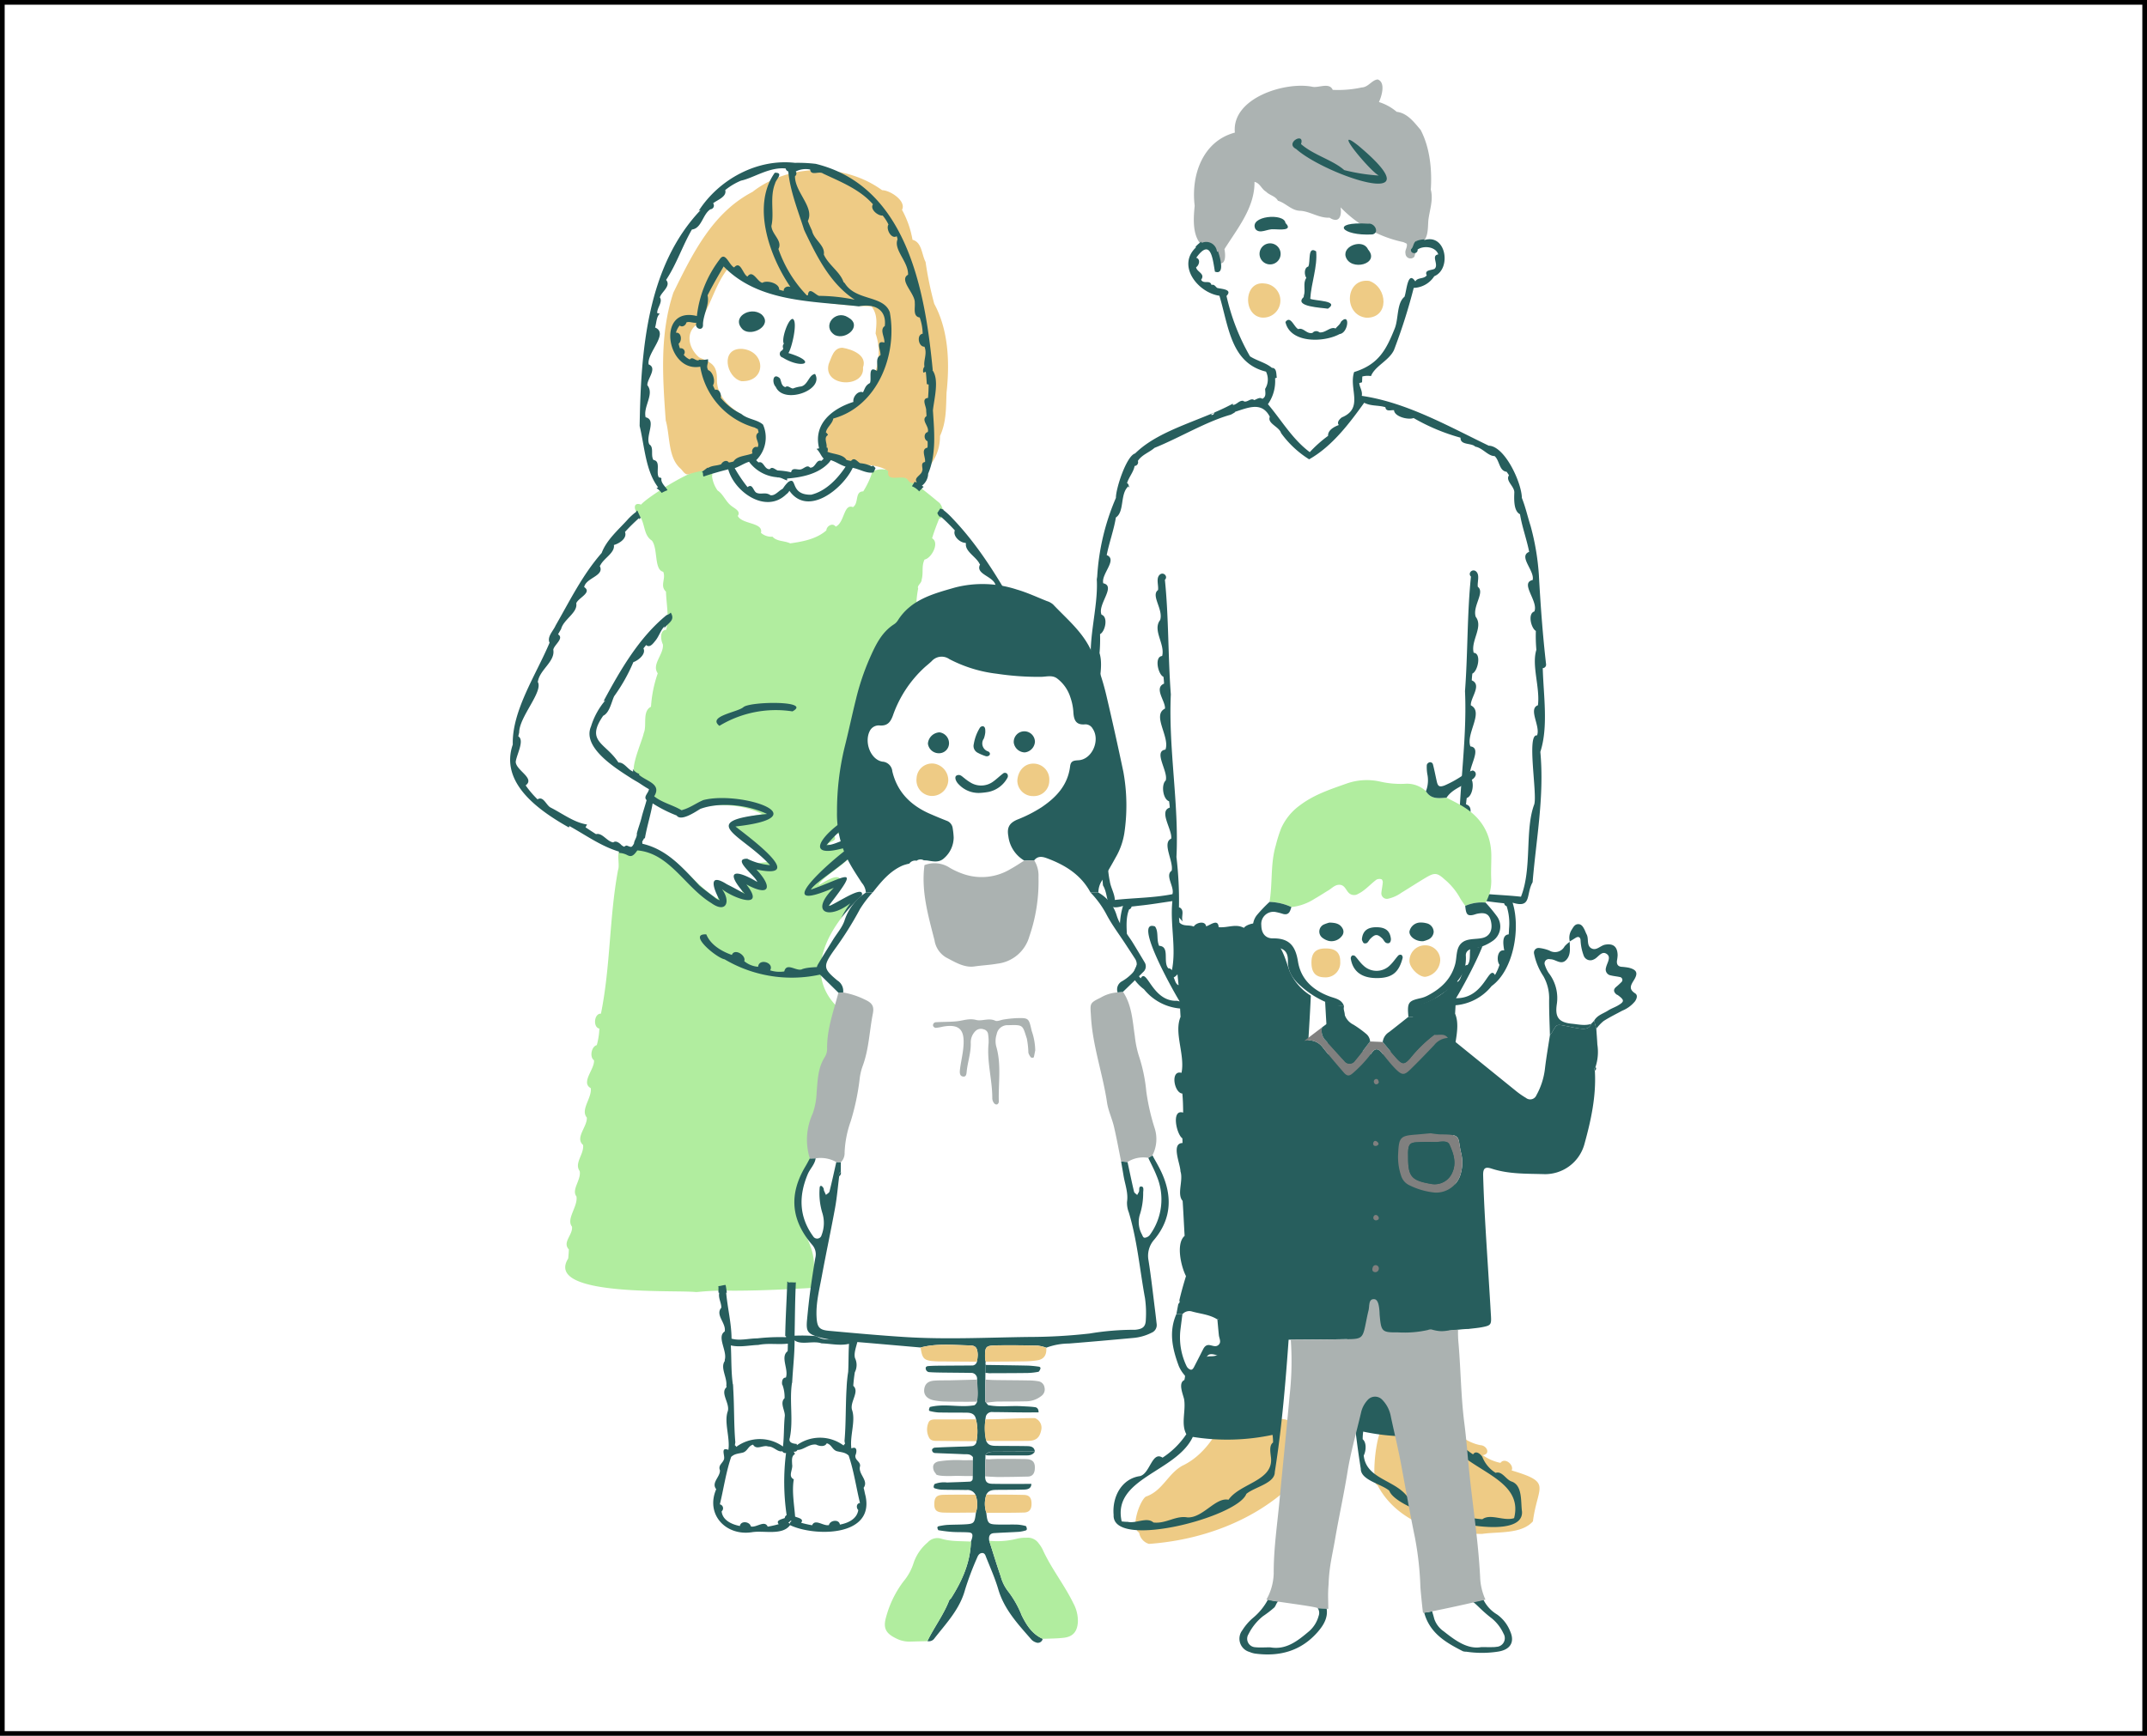 <svg xmlns="http://www.w3.org/2000/svg" width="460" height="372" viewBox="0 0 460 372">
  <defs>
    <style>
      .cls-1, .cls-6 {
        fill: #fff;
      }

      .cls-1 {
        stroke: #000;
      }

      .cls-2 {
        fill: #b1ed9f;
      }

      .cls-3 {
        fill: #eecb85;
      }

      .cls-4 {
        fill: #acb3b2;
      }

      .cls-5 {
        fill: #275e5d;
      }

      .cls-7 {
        fill: #abb2b1;
      }

      .cls-8 {
        fill: #80807f;
      }

      .cls-9 {
        stroke: none;
      }

      .cls-10 {
        fill: none;
      }
    </style>
  </defs>
  <g id="Group_9435" data-name="Group 9435" transform="translate(-410 -675)">
    <g id="Rectangle_1681" data-name="Rectangle 1681" class="cls-1" transform="translate(410 675)">
      <rect class="cls-9" width="460" height="372"/>
      <rect class="cls-10" x="0.5" y="0.5" width="459" height="371"/>
    </g>
    <g id="Group_9400" data-name="Group 9400" transform="translate(-352.351 529.478)">
      <g id="Group_9403" data-name="Group 9403" transform="translate(871.654 162.55)">
        <g id="Group_9401" data-name="Group 9401" transform="translate(11.796)">
          <path id="Path_16113" data-name="Path 16113" class="cls-2" d="M914.382,443.307c-4.461-.506-32.551,1.058-27.342-7.194.059-.642.113-1.287.139-1.931-1.465-1.587.907-3.128.67-4.895-1.3-1.657,1.309-4.322.958-6.469-1.135-1.46,1.065-3.572.692-5.438-1.233-1.721.979-3.621.726-5.6-1.8-1.539.954-3.939.8-5.881-1.419-1.656,1.122-4.205.851-6.284-2.217-1.235.883-4.11.687-5.988-.985-.68-.558-2.947.6-3.241a15.361,15.361,0,0,0,.554-3.542c-1.415-.27-1.141-3.271.338-3.2,2.079-10.315,1.763-20.634,3.665-30.807.517-1.257-.812-4.89,1.362-4.366,9.171-3.181,13.219,6.615,20.019,10.575-.234-4.751,2.489-2.318,5.3-1.289-1.479-3.7,2.023-2.2,4.05-1.642-2.781-4.487-4.278-4.434,1.732-5-3.381-5.723-15.222-7.929-1.581-10.241-5.6-2.819-11.7-1.994-17.535-.791-2.545-.106-7.357-1.8-6.532-5.106-.231-1.211-2.131-1.275-2.647-2.4-2.357-.111,1.06-7.421,1.325-9.032.765-1.682-.389-4.688,1.563-5.681a26.7,26.7,0,0,1,1.45-7.157c-1.38-1.913,1.325-4.064,1.1-6.195-.462-.9-.751-3.086.708-3.128.656-2.8.035-5.488-.05-8.188-1.366-1.26.05-2.8-.591-4.256-2-.415-1.081-5-2.43-6.685-1.876-1.208-1.37-3.687-2.724-5.429-1.021-.763-1.571-2.974.417-2.28,1.222-1.573,12.859-9,14.161-7.3a.894.894,0,0,1,1.035,1.2,6.719,6.719,0,0,0,1.194,3.082c1.19.726,1.777,2.474,3.024,3.344.623.5,2.018,1.1,1.3,2.1.942,1.858,5.526,1.339,4.965,3.623a3.317,3.317,0,0,0,2.471.824c.933,1.066,2.552.83,3.8,1.435,2.779-.4,5.635-.938,7.737-2.778.046-.946,1.367-1.727,2-.81,1.931-.844,1.678-5,3.7-4.176,1.339-.868.326-3.356,2.207-3.377a17.792,17.792,0,0,0,1.938-4.153c3.794-2.58,11.351,4.153,14.435,6.659l-.05-.054c.7.745,1.483,3.195-.05,3.374-.548,1.394-1.1,2.789-1.519,4.227,1.676.951-.143,4.3-1.615,4.557-.7,1.433-.2,2.812-.622,4.292.02.806-1.055,1.252-.746,1.928-1.175,5.7.5,11.663,1.588,17.354,1.09,6.71,3.1,13.332,4.371,20.094.338.484.368,1.242-.3,1.475-2.4,2.914-4.663,6.32-7.675,8.683-1.033.425-4.932,2.557-4.652.217a6.753,6.753,0,0,0-1.916-.111c-.153,1.086-1.664,1.1-2.491.848-.442,1.5-2.563.961-3.527,2,.112,1.216-1.85,2.564-2.864,1.758q-.316.271-.622.555c.988,1.23-.82,1.292-1.35,1.9,1.827.58,3.637-.547,5.436-.39,2.618,2.771-6.25,6.755-7.356,9.189,1.174-.579,4.832-3.233,4.8-.532-1.126,1.433-2.612,2.828-2.387,4.847,1.362.573,2.551-1.347,3.813-1.758,3.651-1.3,1.624,3.868.942,5.516,1.736-.743,7.44-5.927,5.567-.646a11.77,11.77,0,0,0,1.046-.72c3.221-5.166,9.534-8.245,11.845-14.362.615-1.483,4.6-1.443,4.6.274a117.423,117.423,0,0,1,2.279,18.408c1.34,11.1,2.333,22.256,3.475,33.48,1.894,4.932,1.771,10.527,2.324,15.78.979,7.441,2.86,14.749,3.1,22.266,1.225.46.863,2.466-.5,1.817-1.794.98-3.974.218-5.86.7l.1-.029a119.674,119.674,0,0,1-30.293.909c-7.626.422-15.028.931-22.791.948l.026,0q-.521,0-1.045-.006l.018,0a58.112,58.112,0,0,0-7.02.29l.052,0Z" transform="translate(-886.398 -183.431)"/>
          <path id="Path_16114" data-name="Path 16114" class="cls-3" d="M1042,548.139a2.99,2.99,0,0,1-2.107-2.424c-1.939-1.018.138-6.829,1.422-7.7,3.628-1.248,4.666-4.841,7.823-6.625,3.668-1.71,6.529-5.231,8.255-8.907a.828.828,0,0,1,1.428-.55,1.045,1.045,0,0,1,1.732.22c1.692.014,3.451-.7,5.032-.2,2.2-.076,5.018-1.339,6.918.107,1.755,4.566.7,9.431-.318,13.8C1064.08,543.411,1052.945,547.361,1042,548.139Z" transform="translate(-916.929 -234.289)"/>
          <path id="Path_16115" data-name="Path 16115" class="cls-3" d="M1126.147,545.922c-.739-.006-1.477-.025-2.217-.052h.046c-7.842.234-16.4-3.076-20.224-10.4-1.659-.01-.061-16.5,2.679-12.055-.009-.024-.018-.05-.026-.074.01.024.021.05.032.074a1.414,1.414,0,0,0,.3-.066c.355-1.422,1.967-.4,2.947-.85.679-.281,1.592-1.062,2.116-.036,1.671.51,3.106-2.217,4.225-.666,1.1.046,3.345-2.057,3.185.286a9.7,9.7,0,0,0,6.6,4.822c1.365.042,2.249,1.91.493,2.136a9.987,9.987,0,0,0,3.8,1.655c.891-1.26,2.965.416,2.393,1.622,8.794,2.632,5.569,3.17,4.556,10.91C1134.586,546.013,1129.606,545.4,1126.147,545.922Z" transform="translate(-929.719 -234.21)"/>
          <path id="Path_16116" data-name="Path 16116" class="cls-3" d="M932.823,241.64c-3.269-.807-4.58-7.153.179-6.925C938.16,235.2,938.245,241.869,932.823,241.64Z" transform="translate(-895.093 -176.977)"/>
          <path id="Path_16117" data-name="Path 16117" class="cls-3" d="M964.275,238.634c.954-2.661-2.405-3.892-4.4-4.215-1.947-.026-2.332,2.111-2.959,3.5C955.631,242.847,964.715,243.155,964.275,238.634Z" transform="translate(-900.471 -176.919)"/>
          <path id="Path_16118" data-name="Path 16118" class="cls-3" d="M965.119,253.345c-.778-1.6-4.74.7-4.26-1.982-4.061-3.072-14.605.724-14.365-6.293-.215-2.028-.006-4.461,2.01-5.521,7.4-2.137,12.111-10.663,9.638-17.685.182-2.013.525-4.044-.9-5.84-10.7-.183-21.524-2.4-30.386-8.5-3.142,3.554-3.934,8.528-6.772,12.226-2.827,1.8-2.027,5.279.261,7.23,2.639,1.092,3.864,1.638,3.8,4.8.034,4.717,4.563,7.017,8.019,9.246,1.115,1.995,2.549,3.986.521,6.029a.311.311,0,0,1,.031-.021c-3.647,3.495-9.686,3.475-14.324,4.876-1.087.539-1.531-.717-2.133-1.191-2.622-2.389-2.142-6.958-3.084-10.248-.654-9.187-1.323-18.485,1.647-27.4,4.108-8.37,8.391-17.114,16.958-21.577l-.042.029c7.864-6.162,19.758-6.223,27.8-.386,1.741.006,5.255,2.343,4.262,4.208a20.51,20.51,0,0,1,2.249,6.421c2.032.518,1.96,3.177,2.8,4.744a73.837,73.837,0,0,0,1.861,8.982c3.053,5.642,3.335,12.563,2.632,19.015-.131,3.163,0,6.261-1.4,9.31a10.092,10.092,0,0,1-3.087,7.354,1.263,1.263,0,0,1-.5.542C968.762,253.228,966.129,254.808,965.119,253.345Z" transform="translate(-891.641 -167.404)"/>
          <path id="Path_16119" data-name="Path 16119" class="cls-3" d="M1072.152,224.495c-4.054-.53-3.809-7.868.6-7.3A3.663,3.663,0,1,1,1072.152,224.495Z" transform="translate(-922.96 -173.469)"/>
          <path id="Path_16120" data-name="Path 16120" class="cls-3" d="M1100.065,224.4c-5.018-.55-4.6-8.561.6-7.9C1104.647,217.866,1105.048,224.459,1100.065,224.4Z" transform="translate(-928.408 -173.329)"/>
          <g id="Group_9400-2" data-name="Group 9400" transform="translate(134.682)">
            <path id="Path_16121" data-name="Path 16121" class="cls-4" d="M1111.434,209.257a.943.943,0,0,0-.03-.134Z" transform="translate(-1066.065 -171.861)"/>
            <path id="Path_16122" data-name="Path 16122" class="cls-4" d="M1105.506,186.174c.289-4.271-.192-9.03-2.178-12.812-1.37-1.6-2.814-3.606-5.132-3.878a10.8,10.8,0,0,0-3.8-2.091c.594-1.276,1.481-4.232-.27-4.844-1.255.123-1.946,1.6-3.342,1.714l.078-.028a24.042,24.042,0,0,1-6.367.546c-.715-1.676-3.06-.354-4.388-.666-5.727-1.155-17.3,2.368-16.581,9.827-6.9,1.83-9.426,9.145-8.609,15.677-.277,2.8-.539,6.479,1.6,8.548.9.246,1.8.1,2.165,1.147-.026-.035-.05-.072-.075-.108.857,3.622,3.456,3.817,2.69-.294,2.792-4.45,6.517-8.93,6.434-14.415,1.214.289,1.463,1.514,2.489,2.114.788.806,1.972.906,2.53,1.926,1.764.538,2.913,2.148,4.839,2.164,2.1.146,3.992,1.591,6.225,1.473,2.061,1.327,2.648-.369,2.363-2.22a26.067,26.067,0,0,0,13.456,7.458l-.066-.03c.26.12.531.236.786.371.2.764-.442,1.36-.27,2.085a1.082,1.082,0,0,0,1.911.688c.227-.954.654-1.75.927-2.707,2.155-.651,1.909-3.295,2.063-5.092C1105.237,190.556,1106.093,188.36,1105.506,186.174Z" transform="translate(-1054.735 -162.55)"/>
          </g>
        </g>
        <g id="Group_9402" data-name="Group 9402" transform="translate(0 12.641)">
          <path id="Path_16123" data-name="Path 16123" class="cls-5" d="M906.328,241.242c1.05,4.29,1.255,9.606,3.947,13.14q-.167.1-.333.2a4.126,4.126,0,0,1,1.107,1.008,8.02,8.02,0,0,1,1.249-.582c-.442-.8-1.477-1.556-1.3-2.542a.718.718,0,0,0-.542-.186c-.717-1.1.488-3.513-1.163-3.743-.662-1,.156-2.71-.881-3.337-.93-1.744,1.642-5.268-.8-5.817-.573-2.3,1.938-4.97.369-6.867-.09-1.311,2.236-3.7.272-4.465-.434-2.487,4.454-6.634,1.381-7.907.313-.938.26-2.359,1.029-2.962a3.362,3.362,0,0,1-.574-.142c-.046-1.131,1.247-2.374.571-3.349.308-1.173,2.479-2.434,1.339-3.747,2.232-3.364,3.505-7.3,5.526-10.8,2.112-.239,2.291-3.279,3.978-4.343a.791.791,0,0,0,.566-1.278c.843-.7,3-1.392,2.593-2.833a13.715,13.715,0,0,1,3.387-2.024c2.636-.544,6.065-2.97,9.562-2.605a.842.842,0,0,0,.57.642c.358,4.14,2.111,8.47,3.379,12.495-.013-.03-.027-.059-.042-.089.125.275.251.549.376.824l-.009-.021c.016.034.032.071.048.1l0-.007c2.559,5.324,5.4,10.867,10.477,14.177a38.66,38.66,0,0,0-7.649-.822c-.834-.251-2.187-2.1-2.384-.107-.079,0-.159,0-.238-.009a26.992,26.992,0,0,1-6.077-9.934c.963-1.747-1.444-3.127-1.5-4.949.649-2.729-.418-6.078.793-9.107.172-.843,1.951-2.32-.068-2.282-5,7.016-1.181,17.862,3.347,24.489-.627-.266-1.5.08-1.436.846a9.961,9.961,0,0,1-.981-.279c.108-1.364-2.647-2.1-3.593-1.46-1.1-.227-2.049-2.944-3.195-1.341-1.009-.487-1.474-3.532-2.856-1.954-1.118-.524-1.886-3.594-3.121-1.7a24.55,24.55,0,0,0-4.861,12.112c-8.757-2.2-6.561,12.223.718,10.852A16.313,16.313,0,0,0,931,241.591l0,0a3.559,3.559,0,0,0,.623.314,4.085,4.085,0,0,1,.189.737c-1.284.789.439,2.32-.224,3.146-.771-.321-1.42.644-1.072,1.323-1.241.55-3.351.511-4.07,1.735a5.067,5.067,0,0,1-1.006.227c-.483-.677-1.35-.223-1.636.369-.987.372-1.9.223-2.816.8l-.094-.077c-.5.363-.978.769-1.51,1.1v0l.352-.185c.254.219.082.7.281,1.008,1.731-.6,3.539-1.106,5.287-1.552,1.371,4.908,8.093,9.576,12.408,5.379h0a2.25,2.25,0,0,0,.7-.784c3.961,5.633,11.434-.406,13.57-4.915,1.486.282,3.015,1.276,4.451.994.161-.3.3-.621.433-.938h0c-.164-.2-.37-.371-.548-.56-.079.063-.158.125-.236.191a7.033,7.033,0,0,0-2.509-.682c-.6-.3-1.232-1.408-1.944-.489a5.083,5.083,0,0,1-1-.228c-.719-1.225-2.829-1.183-4.07-1.736a1.05,1.05,0,0,0-.022-.9l-.165.007c.194-.9-.693-2.09.3-2.688a.953.953,0,0,0-.436-.539c.142-1.092,1.374-1.832,1.583-3,9.522-2.606,13.8-13.748,12.1-22.8-1.372-3.679-7.27-2.353-9.643-6.208l.029.029c-.1-.1-.2-.188-.306-.286-.708-2.154-3.223-3.652-4.211-5.884.327-1.948-2.135-3.162-2.528-5.108h0l0,.006c-.311-.689-.635-1.381-.894-2.091,1.477-2.912-2.785-6.157-2.753-9.58a.753.753,0,0,0,.206-.966h0a.522.522,0,0,0-.036-.058,4.676,4.676,0,0,1,3.071-.415c.2,1.471,1.918.225,2.787.87,3.515,1.663,7.835,3.328,10.676,6.583-.717,1.046,1.075,2.518,2.082,2.407a9.065,9.065,0,0,1,1.24,1.923c-.6.9.588,3.235,1.769,2.507a4.175,4.175,0,0,1,.174.667c-.893,2.284,2.363,4.807,2.256,7.59-2.067,1.134,1.618,4.1,1.435,6.054.125.974-.464,2.9,1.058,3.105a10.892,10.892,0,0,1,.638,3.481c-1.373.2-.91,2.843.377,2.777.647,1.52-.249,2.92,0,4.276a1.375,1.375,0,0,0-.226,1.292c.171-.063.346-.125.52-.184.106.88.154,1.765.216,2.649.131.016.258.054.387.083,0,.5-.014,1-.032,1.494v-.007q-.038.692-.092,1.383c-1.54.12-.313,1.851-.394,2.751v-.009c0,.02,0,.038,0,.057v0c0,.064.01.129.015.2v-.016c0,.062.01.125.016.188l-.009-.094c.022.27.035.542.042.816-1.27.878.669,2.191.278,3.416-.919.214-.867,1.64-.057,1.968a6.805,6.805,0,0,1-.011,1.375c-1.515.3-.346,2.128-.526,3.069-1.044.192-.432,1.2-.565,1.817l-.034-.024c-.022,1-1.871,1.526-1.2,2.483-.02.045-.049.084-.072.126-.112-.062-.226-.12-.337-.183-.19.33-.39.66-.6.979a4.083,4.083,0,0,1,1.551,1.107c.313-.333.63-.663.963-.978-.126-.08-.252-.158-.378-.234a3.338,3.338,0,0,0,1.34-2.47l-.034-.021c1.834-4.28,1.342-9.1,1.058-13.668.262-2.509,1.409-6.572-.116-8.627v0c.025-.007.048-.011.072-.017-1.636-17.077-5.562-39.407-25.09-44.186l.043.009a31.956,31.956,0,0,0-4.5-.218l.018,0c-8.05-.926-16.248,3.506-20.615,10.289a1.891,1.891,0,0,1,.421-.177C907.839,207.129,906.594,225.288,906.328,241.242Zm40.528,7.9a4.782,4.782,0,0,0,.423-.572c1.132.343,2.057,1.051,3.178,1.393-1.751,2.623-4.217,5.242-7.382,6.017h.012c-4.721.086-2.866-4.067-4.936-2.716v0a.994.994,0,0,1-.092.1l.006-.007a6.374,6.374,0,0,0-1.016,1.265l.007-.014a.817.817,0,0,1-.151.126l.008,0c-.024.017-.048.037-.072.052h0c-.843.45-1.577,1.535-2.593,1.274l.09.011c-1.078-.735-1.933-.063-2.957-.5-.739-.356-.821-2.1-1.935-1.217a31.9,31.9,0,0,1-2.752-4.072c1.073-.365,1.981-1.027,3.077-1.365a8.244,8.244,0,0,0,6.026,3.318l-.05.046c.852-.083,1.413.434,2.183.638a3.5,3.5,0,0,1,0-.41C941.022,252.268,944.6,251.568,946.856,249.138Zm6.422-33.528c3.191-.64,6,.547,5.577,4.21-1.2.8.066,2.468-.1,3.552-2.038-.562-.678,1.764-.836,2.728-1.234.6-.391,2.329-.765,3.345-2.047-1.315-1.042,1.754-1.493,2.6-.953.5-1.031,1.1-1.475,1.984-1.09-.452-2.252,1.04-2.055,2.057-4.445,1.408-8.67,4.64-7.352,9.949-.148.029-.408.081-.554.121.689.6.906,1.431,1.524,2.081a3.194,3.194,0,0,1-.5.484c-1.13-.381-1.2,1.543-2.407,1.449-.689-.778-1.427.432-2.223.4-.668.037-1.669-.45-1.835.6a15.512,15.512,0,0,0-2.857-.39c-.573-.17-1.171-.955-1.715-.278-1.2.094-1.278-1.829-2.406-1.448a3.944,3.944,0,0,1-.441-.408l.013.013c-.026-.028-.047-.059-.072-.088a6.819,6.819,0,0,0,1.454-7.624c-1.248-1.106-3.3-1.126-4.646-2.288A12.952,12.952,0,0,1,923.7,235.2c.187-.733-.285-1.953-1.214-1.691-.161-.319-.32-.64-.454-.971.6-.871-.01-2.946-1.044-3.266-.022-.058-.035-.118-.058-.174h0c-.368-.729.174-1.385.042-2.159a5.4,5.4,0,0,1-1.957.088c.006.032.013.066.018.1-.678.322-1.338-.884-1.963-.133a3.366,3.366,0,0,1-1.3-1.012.835.835,0,0,0-.81-1.377,5.78,5.78,0,0,1-.278-1c.791-.574.618-2.493-.576-2.343a3.831,3.831,0,0,1,.8-1.545c.544.47,1.315-.035,1.439-.655.622-.286,1.431.165,2.136.055-.494,1.343,1.538,1.935,1.416.381.022-2.068,1.454-4.313.982-6.245,1.092-2.183,2.261-4.164,3.444-6.2C931.846,214.8,943.354,214.451,953.278,215.611Z" transform="translate(-878.586 -179.623)"/>
          <path id="Path_16124" data-name="Path 16124" class="cls-5" d="M937.753,225.317c-2.408-1.835-6.673.7-3.966,3.291C935.783,230.19,940.28,227.6,937.753,225.317Z" transform="translate(-883.903 -187.615)"/>
          <path id="Path_16125" data-name="Path 16125" class="cls-5" d="M944.454,234.964c4.24,2.632,7.745,1,1.247-.955.714-.99,2.081-6.777.935-7.312-.972-.123-2.526,4.445-1.9,5.3a.934.934,0,0,0-.127,1.054,4.045,4.045,0,0,1-.244.384A.806.806,0,0,0,944.454,234.964Z" transform="translate(-886.087 -188.015)"/>
          <path id="Path_16126" data-name="Path 16126" class="cls-5" d="M951.076,241.443c-1.318.156-1.512,2.32-2.971,2.671a7.125,7.125,0,0,0-1.742.435c-.586.007-1.058-.759-1.659-.288-.927-.271-.809-1.261-1.178-1.9-1.482-1.319-1.758.938-.868,1.853C944.343,248.036,953.1,244.932,951.076,241.443Z" transform="translate(-885.749 -190.964)"/>
          <path id="Path_16127" data-name="Path 16127" class="cls-5" d="M961.138,226.158c-2.73-1.759-5.775,1.927-2.827,3.8C960.742,231.119,964.326,227.906,961.138,226.158Z" transform="translate(-888.738 -187.815)"/>
          <path id="Path_16128" data-name="Path 16128" class="cls-5" d="M1007.246,330.15a7.888,7.888,0,0,1-.479-2.077v0c-.018-.109-.035-.218-.05-.328.222-7.229-5.015-14.983-7.875-21.825.589-1.282-.814-2.559-1.3-3.7.015.024.031.051.046.078-4.5-8-9.006-16.04-15.467-22.757.016.016.031.03.046.046a16.108,16.108,0,0,0-1.951-1.8l.048-.09a2.582,2.582,0,0,1-.687-.233c-.031.045-.062.09-.092.137h0q-.276.412-.548.829a2.1,2.1,0,0,0,.4.724h0l.013.006-.013-.006h0a1.37,1.37,0,0,1,.362.238.735.735,0,0,0-.1-.251,41.543,41.543,0,0,1,3.083,3.03c-.484,1.206,1.121,2.667,2.284,2.667.031.044.064.086.1.131-.273,1.663,2.185,2.855,2.9,4.341l-.01-.014c.043.058.087.118.131.175-1.086,2.154,2.949,2.481,3.339,4.516-1.784,1.19,1.3,2.3,1.7,3.487-.362,2.011,2.731,3.434,3.247,5.508-.01-.018-.022-.037-.031-.055.082.14.161.278.241.418l-.013-.02c.153.263.306.526.454.792-1.371.858.83,2.219,1.021,3.294-.454,2.493,2.841,4.225,3.285,6.757l-.034-.083c.029.067.058.137.085.2-1.279,2.035,3.992,7.543,3.973,10.88v0c.07.266.125.536.191.8-1.587.97.769,4.131.439,5.769-.15,1.667-4.091,3.289-2.017,4.752a21.508,21.508,0,0,1-2.545,2.992c-1.279-.809-1.858,1.318-2.838,1.775l0,0c-1.695,1.037-3.487,1.755-5.2,2.984a.631.631,0,0,0-.178-.09c-.188.5-.812.584-1.218.864h0c-.527,1.064-2.223.959-3.092,1.922-1.358-.358-2.3,1.553-3.689,1.772-.518-.414-1.146.01-1.566.372v0a1.912,1.912,0,0,1-.8.557.784.784,0,0,0-.582-.254l0,.014c-1.4.769-.79-.2-1.877-.566.213-.737-.222-1.29-.229-2l.017-.007c-.877-2.991-1.791-6-2.77-8.964a2.516,2.516,0,0,0,.31-.216c-.047-.117-.1-.234-.144-.35.859-.463,1.664-1.052,2.5-1.561h0c.426-.245.857-.49,1.272-.751l0-.01c7.036-4.112,12.531-9.285,5.593-16.686.122.043.24.087.356.137-3.588-6.76-7.608-13.49-13.4-18.418-.014.039-.028.078-.042.118h0c-.022.062-.045.124-.066.186.006-.017.012-.034.017-.05-.007.018-.013.038-.019.057l0,0,0,.014,0-.01c-.04.118-.074.238-.114.358l0,0q-.161.493-.31.992c2.347.562,2.1,5.552,4.8,4.723q.3.355.587.718c-.614,1.213,1.116,2.6,2.159,2.946a37.427,37.427,0,0,0,4.117,7.317c.582,1.27.986,3.532,2.34,4.179,3.888,5.6-.558,5.791-3.265,10.029-1.237-.093-1.995,1.5-3.108,1.958l0-.018c-1.355,1.419-4.111,1.737-5.13,3.566-.116.041-.232.082-.35.119a4.818,4.818,0,0,1,.572,1.3l.08-.024c.018.064.028.131.053.194a5.419,5.419,0,0,0-.743.475l.038-.03a8.485,8.485,0,0,1-2.477,1.955c-.967-1.018-1.571.851-2.361,1.044-2.374.5-5.248-1.117-7.821.23-6.122,2.015-15.632,11.76-2.279,7.4-4.115,2.861-18.1,15.174-3.813,9.025-5.216,5.18-1.257,6.989,3.543,3.305-5.754,7.7.414,7.814,4.653,2.388-3,13.276,13.389-10.087,14.215-12.653a.517.517,0,0,0,.045-.041l-.021.022c.358-.445,1.039-.362,1.385-.79a1.012,1.012,0,0,0,1.476.494,1.057,1.057,0,0,0-.074.218c.638-.342,1.343-.557,2.007-.848-.01-.054-.018-.108-.03-.162,3.866-1.158,7.113-3.527,10.637-5.481.049.1.1.193.146.289C1000.391,342.177,1007.981,337.351,1007.246,330.15Zm-28.382,20.124c-2.411,2.079-3.973,5.574-5.32,8.182-.434.735-1.714,1.183-1.523,2.164-1.4.162-1.435,1.869-2.627,2.367-.726,1.109-2.4,1.791-2.641,3.046-.286.232-.576.452-.875.666,3.672-8.95-.149-5.415-4.111-1.11-.906.394-1.635,1.014-2.565,1.34.56-1.232,1.384-2.33,1.993-3.536-.014.028-.028.056-.041.083,4.723-7.076-1.839-2.527-4.979-.984-.109.046-.242.15-.38.131v0a.56.56,0,0,0-.162.03c7.1-9.15,3.751-6.142-3.791-3.5,1.321-2.376,14.268-9.265,9.014-10.832h.024c-1.994-.262-3.716,1.3-5.7,1.3,8.184-9.7,11.727-3.975,17.98-6.954l-.085.05a31.654,31.654,0,0,0,3.669-2.481c.3,1.026.667,2.029.967,3.055l-.022-.085c.214.835.464,1.659.71,2.483-.065.009-.13.008-.194.023a4.563,4.563,0,0,1,.3,2.1,3.745,3.745,0,0,0,.351-.217,22.65,22.65,0,0,0,.269,2.567A2.067,2.067,0,0,0,978.864,350.274Z" transform="translate(-887.41 -198.167)"/>
          <path id="Path_16129" data-name="Path 16129" class="cls-5" d="M927.757,396.9a28.291,28.291,0,0,0,24.037,2.235c4.72-.895,6.116-6.084-.234-1.494l.081-.048c-2.2,1.422-5.039.614-7.354,1.444l.092-.013c-1.243.551-3.327-1.581-3.837.474a6.7,6.7,0,0,1-3.032-.234c.954-1.659-2.4-2.678-2.571-.769a5.21,5.21,0,0,1-2.971-1.2c.468-1.243-2.1-2.852-2.648-1.335-2.326-.809-4.607-2.238-5.479-4.406C919.725,391.34,926.02,396.607,927.757,396.9Z" transform="translate(-881.814 -220.974)"/>
          <path id="Path_16130" data-name="Path 16130" class="cls-5" d="M914.754,362.157c3.193,2.3,4.224-.355,2.283-2.987,2.607,2.051,9.526,4.492,5.219-1.022,5.052,2.77,5.718.6,2.158-3.193,11.111,2.361-1.635-6.965-4.487-9.212,18.367-2.03,1.013-7.7-6.883-5.662l.01,0c-.025.007-.047.017-.072.022l.023-.006c-1.595.676-2.907,1.736-4.65,2.147-1.871-1.123-4.1-1.577-5.843-2.966,1.659-2.667-1.607-3.185-3.245-4.605l.05-.2a2.726,2.726,0,0,1-1.38-1.05c-.014.189.118.363.034.546-1.127-.434-1.884-2.021-3.115-1.93-2.718-4.243-7.153-4.439-3.266-10.03,1.359-.645,1.752-2.906,2.342-4.175a37.327,37.327,0,0,0,4.12-7.317c1.043-.351,2.77-1.73,2.158-2.947.2-.242.388-.482.587-.718.779.721,1.55-.41,2.012-.975l0,0c.019-.026.037-.05.058-.075l0,0c.722-.939,1.01-2.073,1.845-2.951a1.21,1.21,0,0,1-.066.406c.114-.137.237-.267.354-.4l0,0h0l0,0c.959-.99,1.928-1.485,1.06-2.953a1.894,1.894,0,0,1-.934.546l0,.022c-5.863,4.8-9.839,11.678-13.456,18.4.114-.047.232-.091.352-.133a15.692,15.692,0,0,0-3.041,5.554c-1.971,4.521,5.311,9,8.636,11.13l0,.008c.42.258.843.51,1.272.752h0c.838.507,1.644,1.1,2.5,1.559-.06.811-1.276,1.623-.5,2.351-.347,1.294-.782,2.508-1.1,3.814v0c-.292,1.134-.722,2.239-1.008,3.367l.013,0c.071.8-.554,1.375-.608,2.127-.531.92-.556.8-1.5.443l0-.014a.78.78,0,0,0-.582.254,1.936,1.936,0,0,1-.8-.558v0c-.421-.362-1.05-.786-1.567-.372-1.392-.219-2.331-2.128-3.688-1.771-.762-.475-1.5-.969-2.247-1.467.108-.2.213-.4.329-.6-2.743-.407-5.167-2.282-7.774-3.615l0,0c-.98-.455-1.559-2.583-2.838-1.775a21.315,21.315,0,0,1-2.545-2.992c2.091-1.555-2.1-3.211-2.126-5.056.18-1.547,1.953-4.607.546-5.466.066-.268.122-.538.191-.806v0c-.01-3.363,5.242-8.811,3.972-10.876.03-.068.057-.137.085-.2l-.034.083c.446-2.531,3.736-4.262,3.286-6.757.19-1.074,2.391-2.438,1.019-3.293.215-.382.431-.76.654-1.137h0c.011-.018.021-.037.03-.054l-.026.048c.515-2.072,3.606-3.491,3.241-5.5.4-1.178,3.487-2.3,1.7-3.487.392-2.034,4.426-2.366,3.34-4.516.045-.058.087-.118.132-.175l0,.008c.707-1.484,3.165-2.675,2.891-4.335,1.074-.288,2.907-1.379,2.382-2.8a40.714,40.714,0,0,1,3.079-3.028.833.833,0,0,0-.118.332,2.7,2.7,0,0,1,.425-.321c-.271-.51-.5-1.039-.739-1.562-.075.031-.152.067-.232.1.021.037.04.074.061.112a13.089,13.089,0,0,0-1.964,1.777c.015-.016.031-.03.048-.045-1.983,2.186-4.522,4.356-5.552,7.136-4.147,4.75-6.783,10.169-9.872,15.548-.475,1.13-1.894,2.421-1.294,3.694-2.871,6.837-8.084,14.588-7.884,21.823-2.819,8.24,5.516,14.1,12,17.763.047-.1.1-.191.145-.287,3.524,1.955,6.772,4.322,10.636,5.479-.017.09-.032.179-.048.269a4.1,4.1,0,0,1,1.974.566l-.015-.034c.913.508,1.523-.425,1.995-1.068C905.815,351.448,909.129,358.738,914.754,362.157Zm-2.582-3.783c-3.548-3.792-6.906-7.72-12.193-8.934.016-.209-.093-.441.059-.61l-.026.035a4.758,4.758,0,0,0,.355-.631c.046.03.1.058.15.083.431-2.575,1.228-4.963,1.668-7.526a28.688,28.688,0,0,0,5.144,2.6c.911,1.32,3.927-.726,5.076-1.425,4.3-1.555,10.187-.847,14.285,1.093-15.608,1.559-5.18,4.492.64,10.969a13.486,13.486,0,0,1-4.947-1.411l.086.032c-3.464-.036,1.715,3.636,2.131,4.98-4.853-2.9-7.089-2.412-2.661,2.552-1.27-.714-2.551-1.406-3.852-2.059l.026.015c-.027-.015-.052-.03-.081-.045a.274.274,0,0,1,.034.018c-4.173-2.648-2.839,1.086-1.5,3.448a3.151,3.151,0,0,1-1.15-.658l.011.007C914.329,360.082,913.226,359.256,912.172,358.375Z" transform="translate(-871.654 -198.284)"/>
          <path id="Path_16131" data-name="Path 16131" class="cls-5" d="M932.665,330.47c-1.193,1.073-7.784,1.914-5.136,4a23.349,23.349,0,0,1,15.654-3.1C947.511,329.024,934.049,329.213,932.665,330.47Z" transform="translate(-882.701 -208.58)"/>
          <path id="Path_16132" data-name="Path 16132" class="cls-5" d="M958.656,530.445c-.157-.55-.232-1.136-.4-1.687,1.17-1.6-1.281-2.943-.753-4.681.066-.977-1.123-1.192-1.015-2.256.347-.771.437-2.088-.85-1.5-.387-2.646.973-5.943.13-8.276-.489-1.71,1.687-3.92.274-5.142.061-.974.179-1.945.33-2.913h0a3.391,3.391,0,0,0,.048-3.016v.009c-.571-1.894,1.773-4.928.018-6.07-.374-1.793,2.089-3.532.716-5.1.015-1.184.682-2,.454-3.211l.2.022c.045-.474.1-.946.146-1.419a6.9,6.9,0,0,1-1.286-.221,60.8,60.8,0,0,0-1.7,11.464c-1.783.512-3.68-.062-5.506-.059h0l-.07-.01h0a37.111,37.111,0,0,0-5.928-.221c.081-3.807.09-7.633.275-11.435-.506.076-1.045-.076-1.532.05a.563.563,0,0,0-.3-.225c-.136,3.939-.382,7.75-.452,11.675.055,0,.11.02.165.025,0,.078,0,.156.016.233a42.925,42.925,0,0,0-6.17.25c-.03,0-.066.011-.1.014l.094-.014c-1.823,0-3.717.571-5.5.057-.023-3.318-.858-6.542-1.152-9.843l.142,0c-.076-.558-.142-1.115-.266-1.663-.533.02-1.026.234-1.559.251.092.469-.036.95.062,1.427l.13-.014c-.226,1.219.441,2.022.457,3.211-1.38,1.566,1.093,3.307.713,5.1-1.755,1.142.592,4.174.018,6.069v-.009c0,.09,0,.182,0,.274-1.024,1.448.582,3.573.326,5.312h.027c.008.1.017.2.024.3-1.42,1.21.761,3.436.272,5.139-.846,2.334.518,5.631.13,8.277-1.758-.661-.717,1.164-.934,1.992-.258.876-1.329,1.278-.875,2.407.054,1.425-1.923,2.638-.8,4.036-2.339,5.4,2.054,10.068,7.628,9.222,2.52-.434,6.5.78,8.193-1.515C947.7,539.237,960.634,539.3,958.656,530.445Zm-17.294,4.78c-.547.26-2.027.467-1.294,1.323a21.775,21.775,0,0,1-2.363.532c-.634-1.467-2.435.247-3.6-.033-.226-1.059-2.161-1.324-2.355-.107-1.718-.319-3.733-1.224-3.911-3.139a.862.862,0,0,0-.386-1.5c.8-3.24,1.283-6.779,2.427-10.173.806-.734,1.6-.671,2.583-.942.961-.359,1.075-1.417,2.109-1.678.739,1.275,2.178-.022,3.235.4,1.164-.062,1.995,1.253,3.035,1.018a.7.7,0,0,0,.794.366,49.224,49.224,0,0,0,.126,13.313A.765.765,0,0,0,941.363,535.225Zm.638-36.18c-.006.147-.013.292-.02.436-1.635,1.2.263,3.877-.378,5.646-.79-.007-.906.936-.79,1.546l.042-.007a7.471,7.471,0,0,1,.466,2.881c-1.064,1,.1,2.632.057,3.8v-.039c-.241,2.152-.132,4.358-.4,6.6a8.476,8.476,0,0,0-10.013.081.534.534,0,0,0-.291-.338,5.539,5.539,0,0,1,.1-.63v0c-.33-3.759-.213-7.627-.45-11.428v.021c-.007-.358-.028-.718-.059-1.075h-.035c-.377-2.751-.277-5.552-.423-8.3,1.935.455,3.945-.04,5.9-.1a.053.053,0,0,1-.02,0c2.11-.439,4.238-.028,6.34-.282C942.019,498.254,942.017,498.649,942,499.045Zm.438,19.038c.8-3.832-.118-7.917.47-11.814l.038-.008c.145-3.04.53-6.061.518-9.11,1.427,1.083,3.942.013,5.782.647l-.018,0c1.956.062,3.964.559,5.9.1-.132,1.981-.074,4.028-.18,6.018.12,0,.374.006.5.013-.122-.006-.376-.014-.5-.011a29.776,29.776,0,0,0-.336,3.4V507.3c-.238,3.8-.12,7.669-.45,11.427l0,0a4.963,4.963,0,0,1,.1.631.533.533,0,0,0-.291.335,8.475,8.475,0,0,0-10.015-.077c-.01-.086-.02-.174-.03-.26C943.2,519.3,942.089,519.109,942.439,518.083Zm.111,18.033a.584.584,0,0,0-.119.4.524.524,0,0,0-.316-.288,2.565,2.565,0,0,0,.529-.457,1.811,1.811,0,0,0,.178.154A.7.7,0,0,0,942.55,536.116Zm14.912-4.11c-.783.117-.808,1.042-.35,1.518-.286,1.923-2.187,2.791-3.933,3.115-.185-1.219-2.125-.95-2.354.106-1.165.281-2.973-1.437-3.6.035a22.2,22.2,0,0,1-2.366-.536c.737-.854-.738-1.071-1.291-1.324h0l.011.008c-.175-2.455-.726-5.423-.28-8-1.348-.62-.092-2.177-.37-3.244l.012,0c-.025-.72-.174-1.748.589-2.143,0-.219-.2-.359-.238-.54a.7.7,0,0,0,.794-.364c1.289.048,2.482-1.342,4-1.14.65.329,1.857.567,2.272-.282,1.037.26,1.146,1.319,2.111,1.677.978.271,1.779.21,2.582.944,1.147,3.4,1.627,6.931,2.428,10.172Z" transform="translate(-882.527 -239.568)"/>
          <path id="Path_16133" data-name="Path 16133" class="cls-5" d="M1071.182,201.964c.922,1.169,2.613-.083,3.851.059h-.008c.093-.006.187-.011.281-.018l-.1.007c1.048.02,4.162.406,2.415-1.344C1077.4,198.465,1069.725,199.116,1071.182,201.964Z" transform="translate(-911.509 -182.549)"/>
          <path id="Path_16134" data-name="Path 16134" class="cls-5" d="M1101.035,203.474c1.587-.368.464-2.524-.9-2.3h0C1091.859,200.63,1094.332,203.855,1101.035,203.474Z" transform="translate(-916.287 -182.9)"/>
          <path id="Path_16135" data-name="Path 16135" class="cls-5" d="M1074.947,206.48a2.257,2.257,0,1,0-.142,4.476A2.257,2.257,0,0,0,1074.947,206.48Z" transform="translate(-911.777 -183.969)"/>
          <path id="Path_16136" data-name="Path 16136" class="cls-5" d="M1100.166,207.787c-.989-2.327-5.46-.834-4.784,1.527C1096.368,212.559,1102.893,210.923,1100.166,207.787Z" transform="translate(-916.37 -184.002)"/>
          <path id="Path_16137" data-name="Path 16137" class="cls-5" d="M1084.07,217.992c-.018.111-.033.223-.047.335-2.231,2.075,3.9,2.267,5.2,2.491,2.58-1.745-2.71-1.647-3.784-2.113.2-3.378,1.575-6.877,1.266-10.174-1.914-1.26-1.152,2.276-1.691,3.258-.932.244-.87,1.788-.414,2.424C1083.805,215.328,1084.485,216.76,1084.07,217.992Z" transform="translate(-914.016 -184.33)"/>
          <path id="Path_16138" data-name="Path 16138" class="cls-5" d="M1079.271,227.372c1.017,4.6,8.225,4.424,11.609,2.579,1.9-.233,2.3-4.728.3-2.644v-.01c-.217.622-.8.983-1.167,1.47-1.108-.51-2.2,1.027-3.471.814a1.032,1.032,0,0,0-1.471.119c-1.252.336-1.971-1.237-3.043-.806C1081.1,228.484,1080.361,225.858,1079.271,227.372Z" transform="translate(-913.163 -188.028)"/>
          <path id="Path_16139" data-name="Path 16139" class="cls-5" d="M1081.945,180.618c6.309,5.643,30.615,13.762,13.29-.748l.006.007c-6-4.756,2.611,5.588,4.413,6.425a40.391,40.391,0,0,1-7.41-1.167c-2.511-2.205-6.537-3.187-9.265-5.578C1083.872,176.869,1079.384,179.325,1081.945,180.618Z" transform="translate(-913.538 -178.35)"/>
          <path id="Path_16140" data-name="Path 16140" class="cls-5" d="M1124.69,296.472c-.724-6.331-1.182-12.626-1.533-18.9,0,.013,0,.026.007.038a52.8,52.8,0,0,0-1.81-10.871l0,.01c-.629-1.978-1.082-4.033-1.854-5.957-.05-3.287-3.66-11.117-7.1-11.2-8.674-4.188-17.6-9.269-27.2-10.677.189-1.017-.438-1.777-.542-2.735.2-.061.4-.118.6-.17.016-.415.037-.827.055-1.241a4.4,4.4,0,0,1,1.861-.093c.831-2.147,3.851-3.3,4.921-5.571,0,.015-.01.031-.014.046.075-.212.155-.423.242-.631l-.009.007a120.136,120.136,0,0,0,4.016-12.751,5.444,5.444,0,0,0,4.4-2.5c3.76-1.542,2.562-9.3-2.21-7.72.042-.062.082-.118.122-.181a4.883,4.883,0,0,0-1.754.363.613.613,0,0,0,.037.1l-.056.027c0-.042,0-.083,0-.126-.658.3-.56,1.32-1.12,1.756-.209,1.078,1.515,1.118,1.416.054,1.29-.882,3.855-.652,4.427,1.05-1.639.238.178,2.179-.781,3.076-.658.376-2.273.187-1.69,1.415-.658.843-1.887.39-2.421,1.252l-.066,0c-1.615-2.395-1.845,2.295-2.287,3.34-1.687,1.351-1.247,4.769-2.1,6.829-1.819,4.527-3.442,7.677-8.688,9.3-1.187,3.58,2.143,7.745-2.647,9.726-.465.369-1.115,1.021-.631,1.627-.909.326-2.386,1.075-2.3,2.321a27.165,27.165,0,0,0-3.923,3.492c-3.74-2.791-6-6.773-8.965-10.279a8.588,8.588,0,0,0,1.531-5.556c.122-.045.243-.083.366-.117-.138-.766.039-2.1-1.047-2.115-1.3-1.107-3.212-1.511-4.692-2.467a45.97,45.97,0,0,1-5.034-12.94c1.415-1.468-1.135-1.471-2.015-1.731-.365-.287-.614-.83-1.2-.626-.312-1.176-1.676-.1-2.227-1.11.981-1.318-.946-1.669-1.069-2.685.679-.438.99-1.745.03-2.034,3.121-4.34,3.513.21,4,2.979,2.27.828,1.047-3.33.631-4.423-.022.056-.042.113-.063.169a.709.709,0,0,0-.134-.074,2.309,2.309,0,0,0-3.262-1.831c-.023-.086-.046-.174-.066-.261a5.987,5.987,0,0,0-1.157.979v0c-.03.022-.059.044-.09.063.018.066.037.133.057.2-4.143,3.932.487,9.7,5.048,10.339,1.989,6.618,2.447,14.418,9.978,16.268a3.8,3.8,0,0,1-.182,3.69c.013.814.3,1.684-.6,2.132-.552-.434-1.191.09-1.735.278-.762-.628-1.628.779-2.389.149-.885-.086-1.317.811-2.181.9-.01-.1-.018-.191-.019-.287-6.484,3.541-15.253,5.413-20.515,10.269-.145.13-.288.262-.423.4-1.882.538-4.159,7.641-4.107,9.518a49.857,49.857,0,0,0-4.015,16.918l0-.035c-.031.213-.063.426-.094.639,0-.013,0-.026.007-.038.373,6.258-2.355,14.159-.832,19.707-.154,5.84-1.234,12.56.515,17.945-.9,9.572.923,18.642,1.638,27.9l0,0c1.508,2.592.122,5.72,4.3,4.417-1.748,5.53-.184,14.491,4.489,17.861a11.122,11.122,0,0,0,7.737,4.124c.031.6.064,1.2.1,1.8-1.463,3.44,1,8.1.206,11.986-2.455-.667-1.6,4.325.178,4.44.13,1.357.162,2.72.17,4.083-2.6-.8-1.431,4.68-.162,5.516.014.333.024.667.031,1-2.522.078-.451,4.509-.443,6.08.656,1.963-.827,4.872.464,6.325.17,2.5.275,5,.426,7.5-1.936,1.636-.742,6.8.406,8.832.014,1.283.018,2.568-.037,3.849-2.964,1.337,1.158,6.212-.046,9.03-2.363,1.541.457,6.459-.386,9.19-1.368.616-.3,2.994-.047,4.116.41,2.531-.724,5.211.474,7.49a17.7,17.7,0,0,1-5.089,5.023c-2.263-1.492-2.661,3.411-4.838,3.953-3.911.552-5.992,4.411-5.647,8.32-.354,7.522,26.6.488,28.429-4.5,1.719-1.473,6.129-2.251,6.1-4.689,2.219-13.872,2.92-28.532,3.995-42.78l0,.006c.531-21.442,3.209-42.61,3.914-64-.13-.05-.258-.1-.386-.158.538-.906.02-2.292.41-3.4,2.686-.408,2.267,2.285,2.839,4.046-.079,0-.157,0-.234,0,.832,20.979,3.352,41.775,3.9,62.819l0,0c1.076,14.247,1.774,28.911,3.994,42.782-.007,2.439,4.382,3.211,6.105,4.686,1.733,4.951,28.891,12.04,28.433,4.48l0,0c-.3-2.115.155-5.606-2.212-6.445l0,0c-1.221-.389-2.047-2.331-3.44-1.864a7.076,7.076,0,0,1-2.844-3.409l.013.013c-.416-.662-1.417-1.491-2-.558a17.675,17.675,0,0,1-5.091-5.026c1.195-2.284.063-4.956.472-7.488.249-1.127,1.321-3.494-.047-4.116-.843-2.727,1.979-7.65-.385-9.189-1.2-2.817,2.917-7.693-.047-9.03-.054-1.283-.05-2.567-.037-3.848,1.146-2.033,2.345-7.2.407-8.832.15-2.5.255-5,.425-7.5,1.3-1.447-.192-4.368.465-6.326.011-1.571,2.079-6-.442-6.081.007-.333.017-.668.031-1,1.267-.83,2.439-6.319-.162-5.514.007-1.363.039-2.726.17-4.084,1.775-.113,2.634-5.1.178-4.44-.8-3.883,1.668-8.542.206-11.986.038-.6.07-1.2.1-1.795a11.121,11.121,0,0,0,7.736-4.124c4.673-3.375,6.239-12.327,4.488-17.864,4.188,1.3,2.795-1.829,4.308-4.421-.007.019-.016.039-.022.059.755-9.27,2.547-18.374,1.657-27.959,1.751-5.385.668-12.1.517-17.941A.749.749,0,0,0,1124.69,296.472Zm-71.505-53.733a2.992,2.992,0,0,1,.543-.282.777.777,0,0,0-.29.446c-.133.046-.267.087-.4.126a.738.738,0,0,0-.146-.111C1052.989,242.861,1053.087,242.8,1053.185,242.738Zm-7.557,125.822c-5.344.24-6.468-7.2-7.783-4.828-1.746-1.4.688-5.06-1.975-5.265.17-1.032.63-3.328-.961-3.445-.078-1.992-.325-4.155.438-6.039h0a.747.747,0,0,0,.531-.62c.6-.053,1.19-.137,1.784-.2h-.013c2.335-.238,4.65-.639,6.974-.966-.534,4.9.877,10.052-.106,14.822a.834.834,0,0,0-.76-.418c-1.242-1.327.423-4.7-1.978-4.823-.624-1.4-.043-3.1-.926-4.211l.042.059c-5.01-1.751,4.562,14.966,5.3,16.081C1046.01,368.651,1045.821,368.6,1045.628,368.56Zm-.725-5a2.5,2.5,0,0,0,.808-.686c.08.778.167,1.558.237,2.338C1045.321,365.015,1045.183,364.114,1044.9,363.563Zm20.814,102.654c.808,5.256-6.563,5.673-9.07,9.278-2.791-.591-5.445,3.911-8.783,3.785-2.553-.462-4.588,1.411-7.305,1.088-1.4-1.267-3.718.286-5.524-.142h.01a8.147,8.147,0,0,1-1.287-.093c-2.093-9.272,11.689-10.533,15.24-18.107a46.647,46.647,0,0,0,17.083-.438,10.577,10.577,0,0,1,.109,1.636C1065.326,463.847,1065.627,465.291,1065.717,466.217Zm38.481-2.75c4.126,5.945,15.786,7.54,13.637,15.969-2.208.724-5.03-1.057-6.8.236-3.469-.258-6.383-1.176-9.8-1.743-2.068-.61-4.3-4-6.293-3.131-2.687-3.593-8.815-3.764-9.322-8.791.491-.931.656-2.753-.223-3.477a10.691,10.691,0,0,1,.108-1.638,46.657,46.657,0,0,0,17.088.439A16.568,16.568,0,0,0,1104.2,463.467Zm12.55-110.329c-.01.4-.035.792-.067,1.189-1.592.118-1.13,2.411-.962,3.444-1.493-.286-1.7,2.21-1.014,3.078a10.205,10.205,0,0,1-.962,2.188c-1.385-2.364-2.183,5.055-8.354,4.971.7-1.035,10.329-17.866,5.3-16.081l.042-.059c-.883,1.111-.3,2.814-.927,4.212-2.4.123-.734,3.493-1.978,4.822a.832.832,0,0,0-.758.42c-.986-4.771.428-9.923-.107-14.826,2.91.43,5.817.879,8.746,1.17a.744.744,0,0,0,.532.623A12,12,0,0,1,1116.748,353.138Zm-11.106,11.383c.068-.781.159-1.559.236-2.338a2.5,2.5,0,0,0,.809.686C1106.408,363.42,1106.268,364.319,1105.642,364.522Zm17.322-59.622v.31c-2.2.785.587,4.531-.219,6.483-2.277-.444.086,12.446-.589,14.764-2.071,5.488-.426,13.684-2.847,19.8-4.18-.462-8.181-.422-12.333-1.236-.513-1.535,1.664-4.012.158-5.033-.458-2,2.139-5.955.1-6.871-.291-1.882,2.773-5.915.3-6.65.039-.454.086-.909.153-1.359,1.326-.419,1.731-3.558.73-4.443-.631-1.887,2.751-6.286.055-6.626-1.025-2.692,2.953-7.374.1-8.791-.167-1.531,2.465-4.4.192-5.357.026-.487.063-.974.131-1.457,1.163-.485,2.013-4.337.281-4.459-.674-2.588,2.124-5.516.434-7.712-.736-2.266,2.046-5.25.451-6.421-.154-1.067.528-2.646-.47-3.373-.786-.519-1.713.51-1,1.178-.838,8.073-.656,16.441-1.278,24.585,0-.03,0-.061,0-.09.547,11.655-1.782,23.576-1.2,34.9a77.012,77.012,0,0,0-.52,11.339v-.068c.044,1.664-.183,3.319-.3,4.977-1.771.382-4.868-.983-6,.646a11.853,11.853,0,0,1-1.2.02c.739-1.834-2.435-1.7-2.965-.466-.286.021-.573.011-.859,0-.7-2.05-3.111.218-4.48-.3-.215-1.311-2.828-1.09-3.175.016-.152.006-.306,0-.456,0-.036-1.422-2.547-1.245-2.728.011a7.726,7.726,0,0,1-1.452-.012c.618-1.755-2.519-1.691-2.9-.35-.358.038-.718.051-1.077.058-.6-.87-2.969-.7-3.159.463-.322.021-.643.036-.966.026.08-1.616-2.957-1.209-3.135.1a10.1,10.1,0,0,1-2.226.084c.916-1.8-2.442-1.933-2.771-.456-.428.043-.857.059-1.287.074.04-1.923-3.719-1.366-4.513-.27-1.775-.954-3.5.046-5.408-.152-.114-1.931-1.863-.377-2.683-.181-.2-1.286-2.175-.794-2.65.054-1.046-.439-2.207.05-3.075-.87-.03-.358-.064-.717-.085-1.076.259.3.537.591.814.879-.434-.951.359-2.171-.445-2.863l.013.007a.661.661,0,0,0-.393-.181,79.53,79.53,0,0,0-.539-10.811c.577-11.324-1.75-23.24-1.2-34.9,0,.03,0,.06,0,.09-.622-8.144-.44-16.516-1.276-24.591.71-.667-.216-1.7-1-1.177-1,.73-.315,2.307-.47,3.378-1.6,1.151,1.185,4.169.453,6.42-1.7,2.193,1.1,5.124.43,7.713-1.73.122-.882,3.968.28,4.458.07.483.106.97.131,1.457-2.271.962.361,3.82.192,5.356-2.851,1.425,1.121,6.095.1,8.792-2.694.342.684,4.736.053,6.627-1,.886-.6,4.022.731,4.441q.1.677.152,1.359c-2.465.739.59,4.765.3,6.651-2.042.916.555,4.868.1,6.871-1.5,1.019.667,3.5.158,5.03-4.152.814-8.153.777-12.331,1.236-.068-1.429-.907-2.7-1.087-4.056h0c-1.059-4.907.073-11.685-1.765-15.742-.679-2.347,1.695-15.144-.587-14.764-.81-1.954,1.98-5.7-.22-6.483V305.6c-.336-3.757,1.386-8.3.375-11.561a33.781,33.781,0,0,0,.11-4.052c1.117-.566,1.791-3.7.323-4.17-.942-2.167,3.19-6.119.369-6.737-.525-1.944,3.151-5.084.739-6.041.551-2.773,1.525-5.344,1.963-8.059,1.9-1.241.842-5.08,2.675-6.673a.662.662,0,0,0,.229.278c-.044-.117-.086-.234-.126-.353v0c-.069-.259-.125-.494-.386-.613.384-1.289,1.392-2.366,1.619-3.679a.8.8,0,0,0,.7-1.08c.849-1.326,2.47-1.833,3.564-2.8,5.268-2.109,11.087-5.651,16.334-7.108a8.277,8.277,0,0,0,.947-.549l-.033-.066c2.888-.923,5.762-2.239,7.46,1.059-.6,1.446,2,2.11,2.407,3.488a21.36,21.36,0,0,0,6.015,5.63c4.868-2.741,8.556-7.6,11.8-12.123,1.477.772,2.993.48,4.539.957.14,1.085,1.269.516,1.9.663-.024.038-.048.075-.074.112l.044.017c.283,1.29,3.051,1.961,4.173,1.527a42.659,42.659,0,0,0,10.056,4.212c-.078,1.679,2.35,1.064,3.154,1.919,1.571.256,2.756,2.046,4.136,2.016,1.093.925.967,3.2,2.589,3.372.178.254.359.509.515.778-.014.011-.029.022-.041.034-.02-.017-.04-.032-.06-.05.013.024.027.048.038.071-.671,1.146,1.169,2.264,1.194,3.553-.053,1.384-.186,4.043,1.218,4.715.438,2.716,1.413,5.288,1.963,8.06-2.411.954,1.264,4.1.739,6.042-2.82.613,1.309,4.572.369,6.737-1.479.454-.683,3.6.323,4.171a33.663,33.663,0,0,0,.11,4.046c-1.022,3.251.71,7.805.371,11.562Z" transform="translate(-902.739 -183.746)"/>
        </g>
      </g>
      <g id="Group_9404" data-name="Group 9404" transform="translate(932.548 270.676)">
        <path id="Path_16141" data-name="Path 16141" class="cls-6" d="M1026.613,425.753a4.6,4.6,0,0,0-5.07-3.085c-4.172-13.2-6.483-27.2-.285-40.01a4.5,4.5,0,0,0-1.579-6.021c-7.329-4.228-7.32-13.552-6.635-20.975.777-8.426,2.417-17.113-.658-25.3-4.24-11.288-16.832-17.921-28.466-15.613a4.79,4.79,0,0,0-1.164-.152c-12.257-.1-22.363,10.585-20.5,22.9a20.746,20.746,0,0,0,9.51,14.449c1.563,1,4.8,2.073,5.7,3.756,1.461,2.729-3.549,4.507-5.372,5.32-9.314,4.16-25.38,19.511-15.428,30.219,1.715,1.845,4.385,2.847,5.936,4.794,1.663,2.087-1.766,5.518-2.411,7.938a16.982,16.982,0,0,0-.524,3.464,4.311,4.311,0,0,0-2.24,1.807,18.306,18.306,0,0,0-2.287,6.324c-.5,2.275-1.374,3.279-2.555,5.212a9.5,9.5,0,0,0-1.377,5.708c-2.486,3.129-3.738,6.828-2.186,11.115,1.087,3,2.747,5.212,3.019,8.5.313,3.782-.573,7.581-1.367,11.251a4.459,4.459,0,0,0,4.244,5.57l20.9.1a4.642,4.642,0,0,0-.359,2.6,193.743,193.743,0,0,1,1.434,38.116c-.147,2.522,2.144,4.2,4.4,4.4,4.023.351,10.4,2.212,14.053-.094,3.744-2.364,4.025-9.13,4.752-13.016a140.893,140.893,0,0,0,2.255-31.885l18.846.086c3.056.014,4.753-2.81,4.243-5.57a66.563,66.563,0,0,1-1.006-15.713,4.388,4.388,0,0,0,2.178-2.668A21.769,21.769,0,0,0,1026.613,425.753Z" transform="translate(-947.88 -301.014)"/>
        <path id="Path_16142" data-name="Path 16142" class="cls-5" d="M965.363,363.838a3.469,3.469,0,0,0-.861-2.075c-.9-1.392-1.826-2.776-2.624-4.228a21.79,21.79,0,0,1-2.7-11.03,58.315,58.315,0,0,1,1.589-13.668c.88-3.466,1.609-6.971,2.472-10.442a52.633,52.633,0,0,1,2.913-8.709c1.254-2.822,2.515-5.589,5.24-7.349a2.718,2.718,0,0,0,.808-.813c2.837-4.523,7.626-5.733,12.259-7.068a23.591,23.591,0,0,1,13.246.43c2.2.635,4.3,1.619,6.43,2.469a3.7,3.7,0,0,1,1.336.725c2.971,3.144,6.391,5.916,8.214,10.015a53.065,53.065,0,0,1,3.189,9.424q1.929,8.206,3.662,16.459a40.336,40.336,0,0,1,.224,12.984,15.008,15.008,0,0,1-1.907,5.392q-1.282,2.355-2.7,4.632a4.56,4.56,0,0,0-.969,2.838l-1.7-.026c-2.041-3.788-5.42-5.874-9.306-7.315-.99-.367-1.96-.558-2.743.426l-2.124.071a7.035,7.035,0,0,1-3.423-5.245c-.334-1.835.2-2.822,1.976-3.565a29.2,29.2,0,0,0,5.108-2.6c3.2-2.148,5.665-4.785,6.15-8.8.143-1.183.781-1.231,1.83-1.3,2.9-.2,4.661-4.3,3.016-6.743a1.782,1.782,0,0,0-1.569-.952c-2.195.223-2.5-1.1-2.591-2.821a11.841,11.841,0,0,0-.638-2.991,8.127,8.127,0,0,0-2.827-4.014c-1.008-.763-2.24-.391-3.356-.354a59.509,59.509,0,0,1-9.551-.661,29.259,29.259,0,0,1-10.2-3.143,2.854,2.854,0,0,0-3.783.458c-.462.439-.963.838-1.443,1.259a25.287,25.287,0,0,0-6.884,10.462c-.528,1.406-1.2,2.139-2.728,2.055a2.149,2.149,0,0,0-2.211,1.2c-1.19,2.374.148,6.062,2.681,6.542a2.282,2.282,0,0,1,2.165,2.088c1.053,4.452,3.971,7.317,8.064,9.1q1.756.767,3.539,1.469a1.965,1.965,0,0,1,1.339,1.7,15.321,15.321,0,0,1,.2,1.9,5.944,5.944,0,0,1-2.012,4.4c-1.095,1.054-2.348.735-3.608.536a6.357,6.357,0,0,0-.763-.034,1.4,1.4,0,0,0-1.562.086,1.492,1.492,0,0,0-1.555.611,10.662,10.662,0,0,0-1.432.408c-2.758,1.2-4.582,3.459-6.384,5.733Z" transform="translate(-950.045 -297.695)"/>
        <path id="Path_16143" data-name="Path 16143" class="cls-7" d="M993.445,535.8v-3.4c-.241,0-1.8.01-2.041.018a24.939,24.939,0,0,0-5.345.252c-.654.162-1.2.555-1.134,1.315a1.892,1.892,0,0,0,.575,1.284c-.1.464,1.693.618,4.323.49.669.009,1.337.025,2.006.039Z" transform="translate(-955.193 -344.62)"/>
        <path id="Path_16144" data-name="Path 16144" class="cls-5" d="M1025.081,484.271c-.465-3.664-.862-7.339-1.438-10.986a5.209,5.209,0,0,1,1.266-4.526c3.736-4.52,3.854-9.5,1.379-14.652-.549-1.144-1.2-2.237-1.812-3.354l-.894.527c.6,1.272,1.273,2.515,1.779,3.822a12.914,12.914,0,0,1-1.47,12.746,1.62,1.62,0,0,1-.947.546c-.466.093-.556-.387-.718-.7a5.5,5.5,0,0,1-.372-4.467,15.3,15.3,0,0,0,.642-4.535c.021-.45.19-1.2-.354-1.258-.735-.076-.365.766-.573,1.165-.114.218-.242.43-.362.646-.231-.234-.6-.435-.67-.709-.5-2.113-.936-4.24-1.393-6.362l-1.378-.118c.172,1,.35,2,.514,3,.306,1.875,1.046,3.674.757,5.654a5.5,5.5,0,0,0,.376,2.25c1.819,6.013,2.347,12.271,3.475,18.413a22.734,22.734,0,0,1,.176,4.584c-.033,1.47-.625,1.992-2.129,2.158a2.44,2.44,0,0,1-.382.017,58,58,0,0,0-9.523.8,116.513,116.513,0,0,1-13,.738c-8.936.114-17.874.577-26.807,0-5.348-.342-10.688-.831-16.026-1.315-2.1-.19-2.558-.753-2.678-2.954-.161-2.969.588-5.833,1.118-8.714.9-4.892,1.949-9.755,2.842-14.648.41-2.251.6-4.543.888-6.817a.755.755,0,0,1,.336-.951q.008-1.03.018-2.059c-.323-.009-.647-.02-.971-.03-.478,2.106-.932,4.218-1.459,6.312-.073.29-.5.492-.76.734-.149-.325-.306-.646-.44-.976-.046-.114,0-.27-.054-.373a1.276,1.276,0,0,0-.4-.533c-.284-.154-.439.022-.457.378a14.476,14.476,0,0,0,.545,5.273,7.223,7.223,0,0,1-.136,4.86.98.98,0,0,1-1.781.272c-3.075-4.211-3.139-8.694-1.174-13.358.491-1.167,1.511-2.068,1.688-3.388l-1.256.03c-.3.557-.589,1.126-.914,1.67-3.587,5.994-3.163,11.481,1.417,16.828a3.053,3.053,0,0,1,.685,2.8q-.615,3.578-1.1,7.176c-.273,2.021-.481,4.052-.674,6.082-.242,2.546.111,3.031,2.658,3.777a24.057,24.057,0,0,0,4.9.754c5.59.442,11.175.947,16.762,1.428,3.478-.919,7.017-.528,10.536-.45,1.3.028,1.634.516,1.714,1.989a8.28,8.28,0,0,1-.182,1.5,1.026,1.026,0,0,1-1.1.814c-1.914.021-3.828.022-5.743.039-1.148.01-2.3,0-3.441.081-.288.018-.811.056-.66.668a.815.815,0,0,0,.8.642c.89.066,1.783.08,2.675.092,2.041.029,4.084.034,6.125.07a1.253,1.253,0,0,1,1.375,1.435q.023,2.1.045,4.194a1.381,1.381,0,0,1-.6,1.3c-2.538.461-5.088-.106-7.629.086a11.878,11.878,0,0,0-1.856.278c-.133.031-.208.386-.266.6a.312.312,0,0,0,.153.266,10.7,10.7,0,0,0,1.849.318c2.039.048,4.08.022,6.12.049.961.013,1.76.3,1.955,1.408a11.186,11.186,0,0,1,.118,4.7,1.09,1.09,0,0,1-.927,1.049c-1.014.1-2.038.1-3.057.135-1.657.062-3.314.107-4.969.2-.206.011-.546.251-.567.418a.647.647,0,0,0,.623.737c2.038.1,4.077.151,6.114.25.618.03,1.291-.1,1.807.4.083.082.222.19.209.263-.02.107-.006,4.328-.065,4.727a.737.737,0,0,1-.515.482c-1.654.093-3.311.132-4.967.193a5.544,5.544,0,0,0-2.629.314c-.15.083-.206.388-.244.6a.376.376,0,0,0,.185.315,6.5,6.5,0,0,0,1.469.312c1.789.051,3.58.029,5.369.071a1.9,1.9,0,0,1,1.923.979,5.612,5.612,0,0,1,.11,3.835c-.255,2.18-.391,2.4-1.977,2.52-1.394.1-2.8.07-4.2.145a13.918,13.918,0,0,0-1.875.3.367.367,0,0,0-.21.291c.046.2.147.535.266.554,1,.157,2,.3,3.01.359,1.14.072,2.29.017,3.429.1.918.066,1.023.553.493,1.959-.127,4.458-1.864,8.357-4.195,12.047-.134.213-.39.366-.478.59-1.2,3.089-3.225,5.737-4.664,8.7a1.443,1.443,0,0,0,1.4-.437c2.571-3.311,5.54-6.339,6.682-10.6a63.912,63.912,0,0,1,2.563-6.8c.182-.46.45-.975,1.026-1.036.653-.07.786.554.951.968.9,2.253,1.891,4.484,2.571,6.8,1.273,4.342,4.254,7.5,7.1,10.768a2.246,2.246,0,0,0,.954.608,1.045,1.045,0,0,0,1.466-.769c-2.251-1-3.473-2.937-4.5-5.016a21.414,21.414,0,0,0-3.011-5.288,8.9,8.9,0,0,1-1.487-3.087c-.875-2.525-1.651-5.085-2.467-7.632-.122-.85.026-1.558,1.054-1.623,1.783-.114,3.571-.165,5.354-.279a7.774,7.774,0,0,0,1.466-.306.373.373,0,0,0,.2-.306c-.038-.223-.109-.59-.238-.624a8.439,8.439,0,0,0-1.867-.31c-1.532-.042-3.068.042-4.6-.031-1.575-.075-1.763-.372-1.983-2.505a6.058,6.058,0,0,1,.025-3.918c.494-.966,1.406-.978,2.3-.99,1.913-.024,3.827,0,5.739-.061.763-.024,1.552-.17,1.586-1.219-2.773,0-5.547.034-8.32-.017-1.195-.021-1.581-.45-1.593-1.619-.014-1.51.05-3.022.081-4.532.458-.788,1.239-.719,1.976-.724,2.865-.021,5.731-.028,8.6-.04-.107-1.027-.89-1.148-1.666-1.163-2.175-.042-4.35-.028-6.525-.05-.908-.009-1.818-.046-2.232-1.085a14.161,14.161,0,0,1-.074-5.228,1.325,1.325,0,0,1,1.45-.936c2.02.012,4.04.057,6.061.074,1.262.011,2.524,0,3.786-.006.015-.55-.193-1.036-.746-1.113-.983-.136-1.983-.158-2.977-.214-2.365-.133-4.748.249-7.1-.234-.2-.3-.578-.591-.585-.892-.039-2.007,0-4.015.014-6.022q.032-.854.064-1.709a1.281,1.281,0,0,1,.01-.7,4,4,0,0,1-.148-.75c-.027-2.491.092-2.686,2.483-2.731,2.936-.055,5.876-.01,8.813.053a8.466,8.466,0,0,1,1.825.448,14.175,14.175,0,0,1,4.856-.89c4.568-.362,9.134-.771,13.7-1.189a10.7,10.7,0,0,0,4.022-1.137,1.759,1.759,0,0,0,1.072-1.843C1025.286,486.042,1025.193,485.155,1025.081,484.271Z" transform="translate(-947.764 -328.296)"/>
        <path id="Path_16145" data-name="Path 16145" class="cls-7" d="M1035,443.412l-1.378-.118c-.5-2.5-.952-5-1.535-7.481-.409-1.735-1.219-3.393-1.477-5.14-.914-6.169-3.075-12.09-3.438-18.377-.165-2.871-.41-2.9,2.074-4.109a8.01,8.01,0,0,1,3.631-1.114l1.156-.132c1.907,2.868,2.035,6.234,2.526,9.469a22.158,22.158,0,0,0,.816,4.088,34.345,34.345,0,0,1,1.646,7.8,46.967,46.967,0,0,0,1.765,7.786,7.626,7.626,0,0,1-.453,5.912c-.3.177-.6.352-.893.529A6.245,6.245,0,0,0,1035,443.412Z" transform="translate(-963.621 -319.537)"/>
        <path id="Path_16146" data-name="Path 16146" class="cls-7" d="M953,442.667l-1.256.03a13.421,13.421,0,0,1,.618-9.637,15.18,15.18,0,0,0,.835-4.476c.228-2.63.249-5.334,1.793-7.69a3.4,3.4,0,0,0,.456-1.817c-.049-4.152,1.406-7.988,2.422-11.916l1.027-.043a17.32,17.32,0,0,1,4.689,1.546c1.542.711,1.973,1.426,1.659,3.006-.737,3.72-.831,7.561-2.165,11.171a12.118,12.118,0,0,0-.678,2.961,50.864,50.864,0,0,1-1.895,8.916,22.534,22.534,0,0,0-1.311,6.7,2.782,2.782,0,0,1-.794,2.08l-.973-.034A6.887,6.887,0,0,0,953,442.667Z" transform="translate(-948.432 -319.572)"/>
        <path id="Path_16147" data-name="Path 16147" class="cls-2" d="M990.444,554.019c-.127,4.458-1.864,8.357-4.195,12.047-.134.213-.39.366-.478.59-1.2,3.089-3.225,5.737-4.664,8.7-1.278.031-2.555.058-3.832.1a6.206,6.206,0,0,1-2.945-.733c-2.206-1.08-2.755-2.242-2.035-4.656a22.221,22.221,0,0,1,3.694-7.521,11.444,11.444,0,0,0,2.178-3.994,9.89,9.89,0,0,1,3.011-4.367,2.772,2.772,0,0,1,2.809-.823C986.109,554.042,988.287,553.872,990.444,554.019Z" transform="translate(-952.609 -348.786)"/>
        <path id="Path_16148" data-name="Path 16148" class="cls-2" d="M1011.4,574.845c-2.251-1-3.473-2.937-4.5-5.016a21.438,21.438,0,0,0-3.01-5.288,8.892,8.892,0,0,1-1.488-3.087c-.875-2.525-1.651-5.085-2.467-7.632a16.963,16.963,0,0,0,6.059-.469,7.893,7.893,0,0,1,1.9-.176,2.846,2.846,0,0,1,2.651,1.212,7.267,7.267,0,0,1,.828,1.28c1.823,4.061,4.65,7.549,6.588,11.545a7.92,7.92,0,0,1,.974,4.028c-.125,1.983-1,3.119-2.947,3.362C1014.466,574.794,1012.927,574.773,1011.4,574.845Z" transform="translate(-958.194 -348.772)"/>
        <path id="Path_16149" data-name="Path 16149" class="cls-3" d="M999.054,526.018a11.148,11.148,0,0,1-.141-4.631c3.7.015,6.878-.268,10.575-.252a2.194,2.194,0,0,1,1.375,2.471c-.328,1.682-1.066,2.381-2.781,2.405C1005.072,526.053,1002.063,526.019,999.054,526.018Z" transform="translate(-957.956 -342.368)"/>
        <path id="Path_16150" data-name="Path 16150" class="cls-7" d="M999.064,515.791c-.2-.3-.163-.082-.17-.383-.039-2.007.023-2.579.037-4.586.249,0,1.058.078,1.994.094,2.4.039,4.8.04,7.2.083a12.2,12.2,0,0,1,2.25.2,1.562,1.562,0,0,1,1.2,1.315,1.713,1.713,0,0,1-.552,1.714,5.329,5.329,0,0,1-3.491,1.249c-2.021.04-4.044.04-6.065.047A22.2,22.2,0,0,0,999.064,515.791Z" transform="translate(-957.984 -340.306)"/>
        <path id="Path_16151" data-name="Path 16151" class="cls-5" d="M959.421,401.752l-1.026.044q-2.04-2.007-4.082-4.015a1.59,1.59,0,0,1-.27-2.089c1.034-1.751,2.119-3.473,3.182-5.208.863-1.407,2.047-2.717,2.516-4.246a11.346,11.346,0,0,1,4.542-5.888l1.479-.064a24.491,24.491,0,0,0-2.734,3.579,72.909,72.909,0,0,1-5.474,8.706c-2.51,3.552-2.455,4.034.608,6.6A2.667,2.667,0,0,1,959.421,401.752Z" transform="translate(-948.965 -314.208)"/>
        <path id="Path_16152" data-name="Path 16152" class="cls-7" d="M993.849,510.822l.158,2.133a7.854,7.854,0,0,1-.186,2.591c-.142,0-2.187.03-2.187.03-1.526-.019-3.054,0-4.579-.058a12.994,12.994,0,0,1-2.635-.3c-1.431-.357-2.06-1.255-1.873-2.431.17-1.066.818-1.647,2.154-1.748,1.139-.086,2.288-.042,3.432-.068C990.038,510.924,991.944,510.871,993.849,510.822Z" transform="translate(-954.712 -340.306)"/>
        <path id="Path_16153" data-name="Path 16153" class="cls-5" d="M1034.026,401.619l-1.156.133a1.976,1.976,0,0,1,.821-2.325,9.826,9.826,0,0,0,2.645-2.155,2.194,2.194,0,0,0,.231-2.8c-.685-1.069-1.387-2.128-2.082-3.191-1.321-2.02-2.787-3.962-3.92-6.083a20.452,20.452,0,0,0-3.527-4.88l1.7.026a8.287,8.287,0,0,1,3.924,4.89c.668,2.214,2.264,3.924,3.455,5.855.861,1.4,1.7,2.8,2.539,4.213a1.605,1.605,0,0,1-.309,2.077C1036.937,398.819,1035.472,400.21,1034.026,401.619Z" transform="translate(-963.614 -314.215)"/>
        <path id="Path_16154" data-name="Path 16154" class="cls-7" d="M998.843,535.8c-.014-1.511.05-2.187.08-3.7.189.02.6.035.79.048,0,0,1.045-.089,1.813-.086,2.039.006,4.08-.029,6.117.033,1.469.045,1.987.75,1.841,2.242-.085.874-.531,1.475-1.406,1.508-2.163.081-4.331.069-6.5.1C1001.121,535.954,998.843,535.8,998.843,535.8Z" transform="translate(-957.976 -344.551)"/>
        <path id="Path_16155" data-name="Path 16155" class="cls-3" d="M993.779,521.45a11.187,11.187,0,0,1,.118,4.7c-2.687-.022-5.373-.04-8.059-.069-.762-.008-1.653.093-2.087-.656a3.744,3.744,0,0,1-.118-3.335c.192-.48.79-.608,1.318-.611,1.407-.01,2.815,0,4.222,0C990.709,521.475,992.244,521.46,993.779,521.45Z" transform="translate(-954.869 -342.431)"/>
        <path id="Path_16156" data-name="Path 16156" class="cls-3" d="M998.97,505.139a3.994,3.994,0,0,1-.148-.75c-.027-2.491.092-2.686,2.483-2.731,2.936-.055,5.876-.01,8.813.053a8.466,8.466,0,0,1,1.825.448c.116,1.464-.429,2.475-1.97,2.7a20.1,20.1,0,0,1-2.64.212C1004.546,505.117,1001.758,505.12,998.97,505.139Z" transform="translate(-957.972 -338.469)"/>
        <path id="Path_16157" data-name="Path 16157" class="cls-3" d="M981.563,502.075c3.478-.919,7.017-.528,10.536-.45,1.3.028,1.634.516,1.714,1.989a8.281,8.281,0,0,1-.182,1.5c-2.4-.018-4.8-.029-7.2-.057a19.758,19.758,0,0,1-2.642-.108C982.207,504.712,981.886,504.245,981.563,502.075Z" transform="translate(-954.522 -338.437)"/>
        <path id="Path_16158" data-name="Path 16158" class="cls-3" d="M999.089,545.528a6.058,6.058,0,0,1,.025-3.918c2.68.021,5.363.01,8.044.077,1.106.027,1.566.591,1.612,1.7.055,1.347-.415,2.043-1.637,2.077C1004.452,545.538,1001.771,545.512,999.089,545.528Z" transform="translate(-957.963 -346.461)"/>
        <path id="Path_16159" data-name="Path 16159" class="cls-3" d="M994.043,541.639a5.612,5.612,0,0,1,.11,3.835c-2.286.007-4.575.066-6.86.006-1.659-.044-2.115-.572-2.051-2.031.056-1.255.523-1.746,1.938-1.779C989.467,541.615,991.755,541.645,994.043,541.639Z" transform="translate(-955.256 -346.466)"/>
        <path id="Path_16160" data-name="Path 16160" class="cls-5" d="M999.657,508.664a4.057,4.057,0,0,0-.742-.064q.034-.854.065-1.709c3.043.045,6.085.078,9.126.144a22.537,22.537,0,0,1,2.243.225c.334.042.455.264.311.561-.1.2-.234.514-.4.542a13.894,13.894,0,0,1-2.239.25C1005.237,508.654,1002.447,508.65,999.657,508.664Z" transform="translate(-957.991 -339.52)"/>
        <path id="Path_16161" data-name="Path 16161" class="cls-5" d="M999.512,530.924q-.284-.019-.568-.05c.458-.788,1.239-.718,1.977-.724,2.865-.021,5.731-.028,8.6-.04-.566.93-1.5.811-2.377.814C1004.6,530.932,1002.055,530.924,999.512,530.924Z" transform="translate(-957.997 -344.162)"/>
        <path id="Path_16162" data-name="Path 16162" class="cls-7" d="M982.558,372.746a5.941,5.941,0,0,1,5.465.6,16.331,16.331,0,0,0,3.122,1.387,11.941,11.941,0,0,0,9.879-1.168c1-.541,1.941-1.189,2.91-1.788l2.125-.07a6.17,6.17,0,0,1,.927,3.628,35.92,35.92,0,0,1-1.97,12.723,8.062,8.062,0,0,1-6.852,5.808c-1.615.288-3.267.354-4.9.594-2.182.319-4.148-.918-6.069-1.92a5.184,5.184,0,0,1-2.485-3.672C983.361,383.581,981.814,378.314,982.558,372.746Z" transform="translate(-954.682 -312.493)"/>
        <path id="Path_16163" data-name="Path 16163" class="cls-5" d="M960.094,455.162a.849.849,0,0,1-.337.95A.754.754,0,0,1,960.094,455.162Z" transform="translate(-950.15 -329.178)"/>
        <path id="Path_16164" data-name="Path 16164" class="cls-7" d="M1006.792,420.888c-.1.491-.186.985-.3,1.471-.014.06-.183.11-.282.114-.12,0-.3-.007-.351-.082a2.739,2.739,0,0,1-.534-.982,18.643,18.643,0,0,0-.33-3.034c-.951-2.889-.685-2.978-3.981-2.874a2.348,2.348,0,0,0-2.483,1.943,4.633,4.633,0,0,0-.085,2.648c1.135,3.9.415,7.869.545,11.806a.716.716,0,0,1-.348.574c-.425.106-.693-.224-.866-.564a1.678,1.678,0,0,1-.186-.735c.015-3.952-1.194-7.821-.794-11.8a9.8,9.8,0,0,0-.1-1.907,1.192,1.192,0,0,0-.939-1.068,1.663,1.663,0,0,0-1.774.362,3.433,3.433,0,0,0-1.01,2.422c.09,2.076-.607,4.024-.847,6.042-.07.589-.037,1.495-.934,1.258-.681-.18-.585-1.055-.507-1.659.227-1.761.682-3.467.755-5.279.111-2.7-.61-4.44-4.482-3.722a10.849,10.849,0,0,1-1.478.254.718.718,0,0,1-.568-.4.644.644,0,0,1,.557-.807c1.527-.1,3.068-.045,4.585-.213,1.356-.15,2.575-.671,4.088-.277,1.229.32,2.67-.494,4.077.157.471.218,1.216-.175,1.84-.257a25.8,25.8,0,0,1,2.651-.285c2.724-.07,2.688-.042,3.331,2.76A13.231,13.231,0,0,1,1006.792,420.888Z" transform="translate(-955.187 -320.944)"/>
        <path id="Path_16165" data-name="Path 16165" class="cls-3" d="M1014.316,349.446a3.292,3.292,0,0,1-3.443,3.326,3.332,3.332,0,0,1-3.4-3.367c.162-2.226,1.7-3.732,3.675-3.584A3.393,3.393,0,0,1,1014.316,349.446Z" transform="translate(-959.701 -307.315)"/>
        <path id="Path_16166" data-name="Path 16166" class="cls-3" d="M987.281,349.4a3.5,3.5,0,0,1-3.47,3.344,3.372,3.372,0,0,1-3.323-3.812,3.308,3.308,0,0,1,3.6-3.134A3.61,3.61,0,0,1,987.281,349.4Z" transform="translate(-954.305 -307.313)"/>
        <path id="Path_16167" data-name="Path 16167" class="cls-5" d="M996.089,352.589a5.829,5.829,0,0,1-4.452-1.8c-.747-.711-1-1.682-.49-1.93.73-.358,1.143.193,1.631.547a10.194,10.194,0,0,0,1.554,1.077,4.352,4.352,0,0,0,4.672-.346c.714-.517,1.348-1.142,2.051-1.674a.634.634,0,0,1,.984.122.818.818,0,0,1,.033.689,5.985,5.985,0,0,1-4.1,3.1A14.993,14.993,0,0,1,996.089,352.589Z" transform="translate(-956.385 -307.809)"/>
        <path id="Path_16168" data-name="Path 16168" class="cls-5" d="M1008.866,341.683a2.442,2.442,0,0,1-2.354-2.087,2.271,2.271,0,1,1,4.536-.184A2.448,2.448,0,0,1,1008.866,341.683Z" transform="translate(-959.508 -305.586)"/>
        <path id="Path_16169" data-name="Path 16169" class="cls-5" d="M985.842,341.917a2.351,2.351,0,0,1-2.317-2.066,2.62,2.62,0,0,1,2.482-2.413,2.354,2.354,0,0,1,2.041,2.351A2.139,2.139,0,0,1,985.842,341.917Z" transform="translate(-954.914 -305.641)"/>
        <path id="Path_16170" data-name="Path 16170" class="cls-5" d="M998.263,337.1a5.389,5.389,0,0,1-.312,1.347,1.794,1.794,0,0,0,.945,2.759c.306.152.539.533.19.863a.83.83,0,0,1-.7.151,10.162,10.162,0,0,1-1.714-.72,1.633,1.633,0,0,1-.871-1.9,9.587,9.587,0,0,1,1.311-3.492.791.791,0,0,1,.618-.321c.4.067.512.438.527.817C998.267,336.727,998.263,336.852,998.263,337.1Z" transform="translate(-957.359 -305.31)"/>
      </g>
      <g id="Group_9405" data-name="Group 9405" transform="translate(1013.458 308.878)">
        <path id="Path_16171" data-name="Path 16171" class="cls-6" d="M1122.69,384.955c-1.515-3.681-3.128-7.453-6.552-9.774-3.578-2.426-8-2.789-12.207-2.622a57.825,57.825,0,0,0-25.552,7.257,4.06,4.06,0,0,0-1.5,1.413c-.372-.065-.752-.118-1.146-.148-5.65-.419-5.624,8.383,0,8.8,1.273.094,2.554,5.123,2.956,5.958a11.544,11.544,0,0,0,4.127,4.828c1.9,1.212,4.008,1.593,6.093,2.313,2.295.793,1.1,2.307,1.6,4.573.927,4.219,5.179,7.5,9.451,5.43,3.216-1.561,4.712-6.055,5.838-10.075a14.56,14.56,0,0,0,7.307-4.005,14.256,14.256,0,0,0,2.724-4.041,19.739,19.739,0,0,0,.922-2.559l.257-1.06a1.7,1.7,0,0,0,.322-.784C1120.232,391.273,1123.945,388,1122.69,384.955Z" transform="translate(-1053.413 -350.858)"/>
        <path id="Path_16172" data-name="Path 16172" class="cls-6" d="M1078.673,566.5l-3.762,2.739a5.361,5.361,0,0,0-1.912,2.486c-.264.15-.528.3-.8.434-.082.041-.918.4-.543.249-2.214.862-3.749,2.955-3.073,5.413.581,2.113,3.186,3.94,5.412,3.074a22.662,22.662,0,0,0,10.7-8.374C1087.144,569,1082.207,563.927,1078.673,566.5Z" transform="translate(-1052.797 -389.499)"/>
        <path id="Path_16173" data-name="Path 16173" class="cls-6" d="M1130.518,572.135a4.615,4.615,0,0,0-.569-1.321,7.732,7.732,0,0,0-11.925-1.543,4.48,4.48,0,0,0,0,6.224,16.594,16.594,0,0,0,11.455,5.267,4.445,4.445,0,0,0,4.4-4.4A4.372,4.372,0,0,0,1130.518,572.135Z" transform="translate(-1062.463 -389.766)"/>
        <path id="Path_16174" data-name="Path 16174" class="cls-6" d="M1060.572,498.689a11.985,11.985,0,0,0-1.691-5.544,5.531,5.531,0,0,0-4.851-2.586,2.1,2.1,0,0,0-.772.242,1.572,1.572,0,0,0-2.417,1.354,27.623,27.623,0,0,0,1.346,12.562,1.6,1.6,0,1,0,3.086-.851c.03.218.026-.142.03-.314.016-.034.068-.265.074-.3a2.872,2.872,0,0,1,.309-.623,2.043,2.043,0,0,1,1.241-.826c.039,0,.258-.03.3-.031.165-.006.331,0,.5-.012a3.668,3.668,0,0,0,1.571-.374A2.655,2.655,0,0,0,1060.572,498.689Z" transform="translate(-1049.24 -374.453)"/>
        <path id="Path_16175" data-name="Path 16175" class="cls-6" d="M1164.922,403.837c-.757-.238-.677-1.039-.06-1.387,1.551-.874.516-3.507-1.233-2.925-1.37.456-1.167-2.461-1.141-3.091.065-1.5-1.739-1.953-2.732-1.132-.4.329-1.174-.246-1.41-.526a6.967,6.967,0,0,1-1.107-2.511c-.364-1.192-2.335-1.715-2.924-.382a9.005,9.005,0,0,1-1.9,3.194,2.1,2.1,0,0,1-1.9.562,1.6,1.6,0,0,0-.413-.258c-1.528-1.171-3.657,1-2.153,2.344.1.086.2.151.3.226a20.976,20.976,0,0,1,1.243,7.121c.04,2.44.512,5.292,2.895,6.562,2.3,1.226,4.925.29,6.872-1.166,1.556-1.163,3.147-3.347,5.234-3.488A1.608,1.608,0,0,0,1164.922,403.837Z" transform="translate(-1068.595 -354.571)"/>
        <g id="レイヤー_775" data-name="レイヤー 775" transform="translate(0.954 55.384)">
          <path id="Path_16176" data-name="Path 16176" class="cls-5" d="M1140.036,416.408c.076,1.123.168,2.247.225,3.371a10.246,10.246,0,0,1-.4,4.826.545.545,0,0,0-.135.765c.323,5.432-.814,10.635-2.257,15.833a8.741,8.741,0,0,1-8.513,6.36c-3.829-.118-7.654.026-11.371-1.19-1.375-.45-1.836-.068-1.792,1.493.1,3.571.271,7.142.48,10.71.38,6.5.829,12.993,1.2,19.492.1,1.745-.09,1.935-1.814,2.275-1,.2-2.021.27-3.03.4-2.635.029-5.26.874-7.913.1a1.469,1.469,0,0,0-.751.114,22.962,22.962,0,0,1-6.481.506c-3.379.04-3.549-.167-3.86-3.678-.022-.254-.02-.511-.039-.766-.08-1.037-.242-2.576-1.09-2.661-1.315-.132-1.022,1.455-1.253,2.373-.279,1.111-.482,2.243-.718,3.364-.513,2.438-.842,2.775-3.288,2.822-4.219.081-8.44.089-12.66.127-1.655-.014-3.311-.011-4.966-.047a1.386,1.386,0,0,1-1.527-1.356c-.085-1.141-.182-2.288-.155-3.43a113.737,113.737,0,0,1,2.338-21.616,29.782,29.782,0,0,0,.442-3.4c.02-.2-.184-.42-.284-.631-.184.158-.456.279-.536.478-.332.826-.592,1.681-.9,2.515q-3.4,9.12-6.81,18.236a1.415,1.415,0,0,0-.716,1.559,1.988,1.988,0,0,1-.254.673,7.568,7.568,0,0,0-.8,1.2,2.276,2.276,0,0,1-1.561,1.472c-1.651-1.053-3.594-1.184-5.414-1.695a1.956,1.956,0,0,0-2.083.594l-1.269-.094.4-2.139a.56.56,0,0,0,.218-.744c1.431-6.213,3.98-12.1,5.261-18.367a33.016,33.016,0,0,1,1.7-5.071,54.005,54.005,0,0,0,3-9.866,18.953,18.953,0,0,1,1.307-3.579c1.56-3.908,3.71-7.553,5.042-11.567a6.786,6.786,0,0,1,3.9-4c2.2-1.011,4.367-2.1,6.548-3.16a3.729,3.729,0,0,1,4.031,1.467c1.423,1.791,2.916,3.53,4.412,5.264.7.815,1.178.859,1.923.224a26.983,26.983,0,0,0,4.148-4.463c.73-.98,1.3-.911,2.121.068.978,1.167,1.891,2.4,2.966,3.471,1.363,1.359,1.86,1.342,3.175.053,1.725-1.693,3.407-3.431,5.069-5.186a3.994,3.994,0,0,1,2.942-1.541l.119.036a1.727,1.727,0,0,0,1.447.793q6.485,5.257,12.977,10.508a17.485,17.485,0,0,0,2.175,1.516,1.442,1.442,0,0,0,2.24-.567,15.387,15.387,0,0,0,1.839-5.746c.281-2.386.7-4.755,1.059-7.132a5.361,5.361,0,0,0,.45-.591c.988-1.729.986-1.737,2.488-1.467,1.239.222,2.467.525,3.713.669.88.1,1.795.02,2.187-1.032l.639-.692Zm-35.474,22.39c-1.2.107-2.211.211-3.228.286-3.251.242-3.588.6-3.745,3.949a12.472,12.472,0,0,0,.638,4.9,3.316,3.316,0,0,0,1.7,1.977,15.733,15.733,0,0,0,5.479,1.593,5.447,5.447,0,0,0,5.631-4.22,8.627,8.627,0,0,0,.056-4.181c-.883-3.479.3-4.068-4.438-4.065A16.058,16.058,0,0,1,1104.563,438.8Zm-11.62,28.3a.642.642,0,0,0-.814.478c-.129.349-.135.778.253.928a.749.749,0,0,0,1.051-.6A.7.7,0,0,0,1092.943,467.094Zm.451-10.312c-.2-.394-.512-.582-.88-.4a.7.7,0,0,0-.245.626.59.59,0,0,0,.857.382A.431.431,0,0,0,1093.394,456.782Zm.052-28.989c-.1-.2-.164-.526-.321-.582a.539.539,0,0,0-.756.485.687.687,0,0,0,.3.571A.566.566,0,0,0,1093.446,427.793Z" transform="translate(-1050.085 -414.667)"/>
        </g>
        <g id="レイヤー_758" data-name="レイヤー 758" transform="translate(14.456 179.446)">
          <path id="Path_16177" data-name="Path 16177" class="cls-5" d="M1083.918,573.242a6.64,6.64,0,0,1-1.973,3.223c-2.457,2.078-4.953,4.127-8.41,3.508-1.135,0-2.162.082-3.171-.019a1.823,1.823,0,0,1-1.462-2.815,11.477,11.477,0,0,1,3.1-3.846,23.464,23.464,0,0,0,2.419-1.859c.342-.374.47-1.074.846-1.289a15.161,15.161,0,0,1-2.207-.414,12.95,12.95,0,0,1-3.248,3.971,11.641,11.641,0,0,0-2.239,2.611,2.947,2.947,0,0,0,1.557,4.656,5.034,5.034,0,0,0,1.1.334c5.281.727,9.911-.507,13.508-4.642,1.262-1.451,2.23-3.087,1.887-5.044-.633,0-1.265-.014-1.895-.031A1.8,1.8,0,0,1,1083.918,573.242Z" transform="translate(-1066.961 -569.731)"/>
        </g>
        <g id="レイヤー_757" data-name="レイヤー 757" transform="translate(54.022 179.468)">
          <path id="Path_16178" data-name="Path 16178" class="cls-5" d="M1134.839,576.53a7.974,7.974,0,0,0-2.808-3.594,7.61,7.61,0,0,1-2.927-3.177c-.734.263-1.493.221-2.235.488.834.557,1.875,1.878,4.018,3.508a9.134,9.134,0,0,1,2.541,3.307,1.855,1.855,0,0,1-1.509,2.809,4.905,4.905,0,0,1-.758.066c-.636.01-1.271,0-2.541,0-2.873.506-5.463-1.359-7.98-3.361a5.332,5.332,0,0,1-2.059-2.694c-.421-1.633-.409-1.259-.421-1.633a13.363,13.363,0,0,1-1.747.284c.056.206.122.411.187.609,1.333,4.006,4.662,5.917,8.122,7.678a2.478,2.478,0,0,0,.756.1,22.446,22.446,0,0,0,6.909-.045C1134.857,580.447,1135.885,578.867,1134.839,576.53Z" transform="translate(-1116.414 -569.759)"/>
        </g>
        <g id="レイヤー_756" data-name="レイヤー 756" transform="translate(20.237 115.071)">
          <path id="Path_16179" data-name="Path 16179" class="cls-7" d="M1121.1,553.644a12.556,12.556,0,0,1-1.137-4.876c-.41-8.035-1.723-16.014-2.483-24.032-.277-2.927-.506-5.863-.885-8.778-.743-5.717-.765-11.479-1.259-17.209a22.774,22.774,0,0,1-.1-2.928c-2.634.03-3.046.711-5.7-.058a1.461,1.461,0,0,0-.751.114,22.962,22.962,0,0,1-6.481.506c-3.379.04-3.549-.167-3.86-3.678-.022-.254-.02-.511-.039-.766-.08-1.037-.242-2.576-1.09-2.661-1.315-.132-1.022,1.455-1.253,2.373-.279,1.111-.482,2.242-.718,3.364-.513,2.438-.842,2.775-3.288,2.822-4.219.081-8.44.089-12.66.127a65.416,65.416,0,0,1-.241,11.881c-.674,7.512-1.463,15.013-2.166,22.522-.488,5.217-1.278,10.443-1.25,15.661a12,12,0,0,1-1.558,5.617c.8.331,10.7,1.473,10.985,1.855.63.018,1.65.135,2.283.14-.032-.182-.03-1.8-.047-1.995a29.08,29.08,0,0,1,.094-3.265c.13-3.831.756-5.977,1.405-9.755.822-4.785,1.877-9.524,2.647-14.324.686-4.28,1.914-8.474,2.9-12.705a5.847,5.847,0,0,1,1.4-2.694,2.11,2.11,0,0,1,3.078-.138,6.841,6.841,0,0,1,1.912,3.685c.743,3.5,1.6,6.981,2.247,10.5.951,5.151,1.857,10.306,2.916,15.441a67.952,67.952,0,0,1,1.161,10.417c-.018.287.489,5.393.569,5.687C1108.386,556.544,1120.365,553.908,1121.1,553.644Z" transform="translate(-1074.187 -489.269)"/>
        </g>
        <g id="レイヤー_728" data-name="レイヤー 728" transform="translate(20.886 3.828)">
          <path id="Path_16180" data-name="Path 16180" class="cls-2" d="M1112.933,353.995c1.011.532,2.039,1.035,3.032,1.6,4.2,2.382,6.531,5.911,6.56,10.821.01,1.651-.1,3.306-.026,4.954a9.331,9.331,0,0,1-1.2,5.117,8.746,8.746,0,0,0-4.361.7c-.418-.636-.892-1.243-1.245-1.912a14.093,14.093,0,0,0-3.2-3.783c-1.588-1.438-2.137-1.473-4.075-.317-1.753,1.047-3.465,2.163-5.208,3.226a7.656,7.656,0,0,1-2.775,1.242,1.182,1.182,0,0,1-1.47-1.246c.082-.754.243-1.5.307-2.255.018-.222-.139-.625-.282-.658a1.445,1.445,0,0,0-1.05.065c-1.334.98-2.407,2.3-3.922,3.047a1.628,1.628,0,0,1-2.1-.262c-.586-.634-.851-1.647-1.937-1.669-.975-.02-1.593.735-2.347,1.185-.986.589-1.941,1.234-2.943,1.794a11.43,11.43,0,0,1-5,1.8,11.644,11.644,0,0,0-4.688-1.1c.683-4.013.165-8.16,1.342-12.119a30.527,30.527,0,0,1,1.143-3.644,12.238,12.238,0,0,1,4.017-4.94c3.046-2.307,6.5-3.423,9.983-4.66a12.989,12.989,0,0,1,7.17-.442,19.659,19.659,0,0,0,5.31.486,5.921,5.921,0,0,1,4.555,1.586C1109.575,354.38,1111.275,354.122,1112.933,353.995Z" transform="translate(-1074.998 -350.228)"/>
        </g>
        <g id="レイヤー_606" data-name="レイヤー 606" transform="translate(85.127 34.7)">
          <path id="Path_16181" data-name="Path 16181" class="cls-5" d="M1161.07,411.239l-.463-1.741c.673-1.185,1.974-1.514,3.017-2.187.634-.41,1.374-.656,2.031-1.035,1.478-.852,1.475-1.186.042-2.239-.1-.074-.241-.1-.334-.178-.566-.494-.7-1.014-.07-1.567a14.46,14.46,0,0,0,1.12-1.022.628.628,0,0,0-.326-1.123c-.616-.141-1.255-.184-1.867-.339a1.287,1.287,0,0,1-1.069-1.684c.2-.962,1.118-2.154.242-2.852-1.183-.943-1.9.735-2.888,1.114a1.516,1.516,0,0,1-2.151-.87,10.7,10.7,0,0,1-.659-3.337c-.087-.627-.517-.775-1.074-.418-.414.265-.836.517-1.255.774l.04.047a3.159,3.159,0,0,1,.391-2.568c.34-.537.643-1.177,1.368-1.2s1.071.576,1.362,1.15c.173.342.294.709.474,1.046.528.982-.125,2.519,1.167,3.057,1.007.419,1.825-.691,2.831-.859,1.708-.285,2.611.43,2.64,2.279a8.49,8.49,0,0,1-.139,1.138c-.089.732.149,1.234.949,1.331a13.365,13.365,0,0,1,1.516.181c1.763.426,2.122,1.127,1.177,2.652-.671,1.083-1.2,1.929.229,2.844.644.41.361,1.151,0,1.707a6.834,6.834,0,0,1-2.74,2.019c-1.343.729-2.725,1.4-4.006,2.226A9.094,9.094,0,0,0,1161.07,411.239Z" transform="translate(-1155.292 -388.814)"/>
        </g>
        <g id="レイヤー_599" data-name="レイヤー 599" transform="translate(28.321 56.818)">
          <path id="Path_16182" data-name="Path 16182" class="cls-8" d="M1115.078,418.731a3.994,3.994,0,0,0-2.942,1.541c-1.662,1.755-3.344,3.493-5.069,5.186-1.315,1.289-1.811,1.306-3.175-.053-1.075-1.071-1.988-2.3-2.966-3.471-.82-.979-1.391-1.048-2.121-.068a26.982,26.982,0,0,1-4.147,4.463c-.745.634-1.22.591-1.923-.224-1.5-1.734-2.988-3.472-4.412-5.264a3.729,3.729,0,0,0-4.031-1.467l3.829-2.915a2.923,2.923,0,0,0,.732,2.773c1.366,1.466,2.679,2.98,4.052,4.44a1.37,1.37,0,0,0,2.265-.055c1.131-1.335,2.167-2.751,3.243-4.132l2.7.11c.967,1.151,1.9,2.328,2.909,3.444,1.307,1.451,1.723,1.451,2.981.037a29.619,29.619,0,0,1,5.144-5.018C1113.137,418.213,1114.3,417.639,1115.078,418.731Z" transform="translate(-1084.291 -416.46)"/>
        </g>
        <g id="レイヤー_598" data-name="レイヤー 598" transform="translate(50.554 30.03)">
          <path id="Path_16183" data-name="Path 16183" class="cls-5" d="M1124.347,383.734a8.746,8.746,0,0,1,4.361-.7,32.547,32.547,0,0,1,2.423,2.919,3.73,3.73,0,0,1-1,5.357,9.535,9.535,0,0,1-4.228,1.6c-.859.149-1.476.644-1.423,1.5.306,4.97-3.383,7.009-6.751,9.262a13.528,13.528,0,0,1-2.427,1.071,2.534,2.534,0,0,0-1.553,2.762l-1.571.006c-.306-3.16.026-3.416,2.687-4.02a6.071,6.071,0,0,0,1.433-.541c2.827-1.467,5.012-3.491,5.889-6.7.4-1.469.153-3.237,1.193-4.373,1.182-1.294,3.108-.892,4.7-1.275,1.575-.379,2.222-1.783,1.756-3.66-.357-1.437-1.16-1.871-2.875-1.533-.375.074-.734.244-1.11.3C1124.784,385.87,1124.507,385.491,1124.347,383.734Z" transform="translate(-1112.08 -382.977)"/>
        </g>
        <g id="レイヤー_592" data-name="レイヤー 592" transform="translate(17.334 29.927)">
          <path id="Path_16184" data-name="Path 16184" class="cls-5" d="M1074.11,382.862a11.686,11.686,0,0,1,4.687,1.1c-.269.874-.5,1.8-1.768,1.477a12.8,12.8,0,0,0-1.482-.392,2.606,2.606,0,0,0-3.188,2.83c.009,1.62.817,2.819,2.494,2.795,3.515-.05,4.829,1.639,5.361,4.964.607,3.793,3.215,6.189,6.847,7.5,1.134.41,2.535.6,3.009,2.05l-1.5.006a19.844,19.844,0,0,1-7.606-4.18c-1.728-1.467-2.963-3.157-2.91-5.512.042-1.876-.783-2.742-2.676-2.87a5.592,5.592,0,0,1-3.117-1.317,3.873,3.873,0,0,1-.78-5.712A31.406,31.406,0,0,1,1074.11,382.862Z" transform="translate(-1070.558 -382.849)"/>
        </g>
        <g id="レイヤー_580" data-name="レイヤー 580" transform="translate(32.065 52.267)">
          <path id="Path_16185" data-name="Path 16185" class="cls-5" d="M1092.252,410.777l1.5-.006a3.7,3.7,0,0,0,2.039,3.981,22.975,22.975,0,0,1,2.729,1.979,2.316,2.316,0,0,1,.828,1.617c-1.076,1.382-2.111,2.8-3.243,4.132a1.37,1.37,0,0,1-2.265.055c-1.373-1.459-2.686-2.974-4.052-4.44a2.923,2.923,0,0,1-.732-2.773q1.055-.782,2.107-1.565A2.753,2.753,0,0,0,1092.252,410.777Z" transform="translate(-1088.971 -410.771)"/>
        </g>
        <g id="レイヤー_573" data-name="レイヤー 573" transform="translate(0 116.743)">
          <path id="Path_16186" data-name="Path 16186" class="cls-5" d="M1058.612,494.036a2.276,2.276,0,0,0,1.561-1.472,7.566,7.566,0,0,1,.8-1.2c-.432,2.905-.86,5.806-.072,8.726a2.429,2.429,0,0,1-.08,1.132.987.987,0,0,1-1.074.863,9.631,9.631,0,0,1-1.445-.435c-1.236-.347-1.734-.217-2.143.8-.52,1.3-.877,2.658-1.351,3.975a1.275,1.275,0,0,1-2.142.558,7.268,7.268,0,0,1-2.33-2.986c-1.358-3.66-2.19-7.356-.489-11.155l1.269.094c-.143,1.128-.289,2.257-.429,3.386a14.184,14.184,0,0,0,1.336,7.74,1.483,1.483,0,0,0,.806.723c.386.124.631-.26.8-.59q.958-1.854,1.9-3.714c.3-.6.689-1.068,1.447-.942.614.1,1.276.445,1.824,0,.752-.6.217-1.39.136-2.108C1058.816,496.3,1058.721,495.169,1058.612,494.036Z" transform="translate(-1048.893 -491.36)"/>
        </g>
        <g id="レイヤー_572" data-name="レイヤー 572" transform="translate(45.14 54.559)">
          <path id="Path_16187" data-name="Path 16187" class="cls-5" d="M1110.821,413.642l1.571-.006c.985.686,1.956,1.391,2.958,2.05a2.15,2.15,0,0,1,1,1.808,29.619,29.619,0,0,0-5.144,5.018c-1.258,1.414-1.674,1.415-2.981-.037-1.006-1.116-1.942-2.294-2.909-3.444a2.9,2.9,0,0,1,1.377-2.131C1108.078,415.828,1109.445,414.73,1110.821,413.642Z" transform="translate(-1105.313 -413.636)"/>
        </g>
        <g id="レイヤー_560" data-name="レイヤー 560" transform="translate(77.549 38.418)">
          <path id="Path_16188" data-name="Path 16188" class="cls-5" d="M1158.075,411.12c-.393,1.052-1.307,1.134-2.187,1.032-1.246-.144-2.474-.447-3.713-.669-1.5-.27-1.5-.262-2.488,1.467a5.358,5.358,0,0,1-.45.591c-.063-2.523-.185-5.046-.169-7.569a9.565,9.565,0,0,0-1.231-5.079,13.478,13.478,0,0,1-2.006-4.874,1,1,0,0,1,1.1-1.168,8.471,8.471,0,0,1,2.191.551,2.338,2.338,0,0,0,3.267-.907,6.578,6.578,0,0,1,1.118-.987l-.04-.047c.007.127.016.254.021.382.046,1.278.2,2.627-.8,3.619-1.071,1.062-2.139-.112-3.215-.187-.126-.008-.251-.027-.377-.04a.914.914,0,0,0-.941,1.248,7.129,7.129,0,0,0,.807,1.713,8.761,8.761,0,0,1,1.738,6.8c-.343,2.5.243,3.8,3.217,4.088C1155.32,411.216,1156.684,411.577,1158.075,411.12Z" transform="translate(-1145.821 -393.462)"/>
        </g>
        <g id="レイヤー_544" data-name="レイヤー 544" transform="translate(54.406 0)">
          <path id="Path_16189" data-name="Path 16189" class="cls-5" d="M1121.31,353.038c-1.658.127-3.359.385-4.415-1.387a6.482,6.482,0,0,0,.281-3.729,9.335,9.335,0,0,1-.1-1.889.8.8,0,0,1,.442-.52.615.615,0,0,1,.887.428c.317,1.223.546,2.47.831,3.7.233,1.007.6,1.159,1.634.786a23.376,23.376,0,0,0,4.287-2.427,8.449,8.449,0,0,1,1.679-.774c.156-.054.489.155.612.333a.884.884,0,0,1,.09.694c-.274.791-1.048,1.043-1.674,1.455C1124.289,350.746,1122.41,351.36,1121.31,353.038Z" transform="translate(-1116.895 -345.443)"/>
        </g>
        <g id="レイヤー_492" data-name="レイヤー 492" transform="translate(12.298 114.511)">
          <path id="Path_16190" data-name="Path 16190" class="cls-5" d="M1064.3,490.129a1.415,1.415,0,0,1,.716-1.559A1.476,1.476,0,0,1,1064.3,490.129Z" transform="translate(-1064.264 -488.57)"/>
        </g>
        <g id="レイヤー_490" data-name="レイヤー 490" transform="translate(59.227 59.102)">
          <path id="Path_16191" data-name="Path 16191" class="cls-5" d="M1124.367,420.131a1.727,1.727,0,0,1-1.447-.793A1.226,1.226,0,0,1,1124.367,420.131Z" transform="translate(-1122.92 -419.314)"/>
        </g>
        <g id="レイヤー_473" data-name="レイヤー 473" transform="translate(90.499 65.321)">
          <path id="Path_16192" data-name="Path 16192" class="cls-5" d="M1162.106,427.853a.545.545,0,0,1,.135-.765C1162.481,427.393,1162.388,427.639,1162.106,427.853Z" transform="translate(-1162.007 -427.088)"/>
        </g>
        <g id="レイヤー_319" data-name="レイヤー 319" transform="translate(48.439 79.515)">
          <path id="Path_16193" data-name="Path 16193" class="cls-8" d="M1116.429,444.828a16.06,16.06,0,0,0,2.093.244c4.734,0,3.555.586,4.438,4.065a8.627,8.627,0,0,1-.056,4.181,5.447,5.447,0,0,1-5.631,4.22,15.733,15.733,0,0,1-5.479-1.593,3.316,3.316,0,0,1-1.7-1.977,12.47,12.47,0,0,1-.638-4.9c.157-3.352.494-3.708,3.745-3.949C1114.217,445.039,1115.231,444.935,1116.429,444.828Zm-4.846,5.028c-.021,4.241.7,5.1,4.873,5.817a4.094,4.094,0,0,0,4.635-2.52c.9-2.087.162-4.107-.651-5.9-.472-1.042-2.108-.5-3.23-.538-1.276-.045-2.559-.03-3.833.047-1.364.082-1.7.492-1.791,1.946C1111.563,449.088,1111.583,449.472,1111.583,449.856Z" transform="translate(-1109.436 -444.828)"/>
        </g>
        <g id="レイヤー_318" data-name="レイヤー 318" transform="translate(42.919 107.784)">
          <path id="Path_16194" data-name="Path 16194" class="cls-8" d="M1103.43,480.188a.7.7,0,0,1,.49.808.749.749,0,0,1-1.051.6c-.388-.15-.382-.579-.253-.928A.642.642,0,0,1,1103.43,480.188Z" transform="translate(-1102.537 -480.161)"/>
        </g>
        <g id="レイヤー_317" data-name="レイヤー 317" transform="translate(43.127 97.03)">
          <path id="Path_16195" data-name="Path 16195" class="cls-8" d="M1103.933,467.189a.431.431,0,0,1-.269.614.59.59,0,0,1-.857-.382.7.7,0,0,1,.245-.626C1103.421,466.607,1103.738,466.795,1103.933,467.189Z" transform="translate(-1102.797 -466.721)"/>
        </g>
        <g id="レイヤー_316" data-name="レイヤー 316" transform="translate(43.237 67.888)">
          <path id="Path_16196" data-name="Path 16196" class="cls-8" d="M1104.012,430.918a.566.566,0,0,1-.776.474.687.687,0,0,1-.3-.571.539.539,0,0,1,.756-.485C1103.849,430.391,1103.91,430.718,1104.012,430.918Z" transform="translate(-1102.934 -430.295)"/>
        </g>
        <g id="レイヤー_135" data-name="レイヤー 135" transform="translate(50.577 81.292)">
          <path id="Path_16197" data-name="Path 16197" class="cls-5" d="M1112.117,450.3c0-.384-.02-.768,0-1.15.09-1.454.426-1.863,1.791-1.946,1.275-.077,2.557-.092,3.833-.047,1.122.039,2.758-.5,3.23.538.814,1.8,1.554,3.816.651,5.9a4.094,4.094,0,0,1-4.635,2.52C1112.82,455.4,1112.1,454.541,1112.117,450.3Z" transform="translate(-1112.109 -447.049)"/>
        </g>
        <g id="レイヤー_60" data-name="レイヤー 60" transform="translate(50.869 39.237)">
          <path id="Path_16198" data-name="Path 16198" class="cls-3" d="M1119.07,397.616a3.757,3.757,0,0,1-3.207,3.623c-1.456.031-3.489-2.074-3.387-3.508a3.336,3.336,0,0,1,3.475-3.243A3.177,3.177,0,0,1,1119.07,397.616Z" transform="translate(-1112.473 -394.485)"/>
        </g>
        <g id="レイヤー_59" data-name="レイヤー 59" transform="translate(29.877 39.911)">
          <path id="Path_16199" data-name="Path 16199" class="cls-3" d="M1092.4,398.209a3.117,3.117,0,0,1-3.338,3.308c-1.931-.014-2.839-1.042-2.828-3.2.012-2.188,1.046-3.091,3.41-2.98C1091.544,395.426,1092.441,396.361,1092.4,398.209Z" transform="translate(-1086.236 -395.328)"/>
        </g>
        <g id="レイヤー_58" data-name="レイヤー 58" transform="translate(38.292 41.249)">
          <path id="Path_16200" data-name="Path 16200" class="cls-5" d="M1102.15,402.008c-3.115-.043-4.973-1.477-5.392-4.2a.775.775,0,0,1,.3-.632.687.687,0,0,1,.64.135c.6.642,1.091,1.41,1.747,1.986a4.057,4.057,0,0,0,5.81-.13c.632-.606,1.111-1.37,1.707-2.019a.7.7,0,0,1,.668-.1.727.727,0,0,1,.241.64c-.8,3.114-2.24,4.266-5.341,4.322C1102.4,402.01,1102.277,402.009,1102.15,402.008Z" transform="translate(-1096.753 -397)"/>
        </g>
        <g id="レイヤー_57" data-name="レイヤー 57" transform="translate(50.872 34.354)">
          <path id="Path_16201" data-name="Path 16201" class="cls-5" d="M1115.4,392.389c-1.578.065-2.976-.988-2.925-2.068a2.411,2.411,0,0,1,2.476-1.938,4.462,4.462,0,0,1,1.128.144,1.931,1.931,0,0,1,1.588,1.882,1.957,1.957,0,0,1-1.346,1.69A5.357,5.357,0,0,1,1115.4,392.389Z" transform="translate(-1112.477 -388.382)"/>
        </g>
        <g id="レイヤー_56" data-name="レイヤー 56" transform="translate(31.563 34.371)">
          <path id="Path_16202" data-name="Path 16202" class="cls-5" d="M1090.5,388.4c1.252.028,2.234.206,2.805,1.227a1.391,1.391,0,0,1,.01,1.444,2.8,2.8,0,0,1-2.949,1.257,3.853,3.853,0,0,1-1.346-.656,1.674,1.674,0,0,1,.243-2.843A8.031,8.031,0,0,1,1090.5,388.4Z" transform="translate(-1088.343 -388.403)"/>
        </g>
        <g id="レイヤー_55" data-name="レイヤー 55" transform="translate(40.688 35.361)">
          <path id="Path_16203" data-name="Path 16203" class="cls-5" d="M1105.966,392.21c-.032.374-.1.763-.517.858a.875.875,0,0,1-.678-.179c-.274-.246-.43-.622-.7-.874-1.014-.948-1.487-.929-2.513.092-.262.26-.415.635-.691.872a.774.774,0,0,1-.682.09c-.178-.081-.274-.366-.376-.575a.7.7,0,0,1-.055-.37c.2-1.716,1.2-2.5,3.149-2.483S1105.8,390.455,1105.966,392.21Z" transform="translate(-1099.749 -389.641)"/>
        </g>
        <path id="Path_16204" data-name="Path 16204" class="cls-8" d="M1103.053,446.905a.666.666,0,0,0-.171.939.719.719,0,0,0,1.025-.256C1103.979,447.271,1103.4,446.757,1103.053,446.905Z" transform="translate(-1059.662 -365.723)"/>
      </g>
    </g>
  </g>
</svg>
